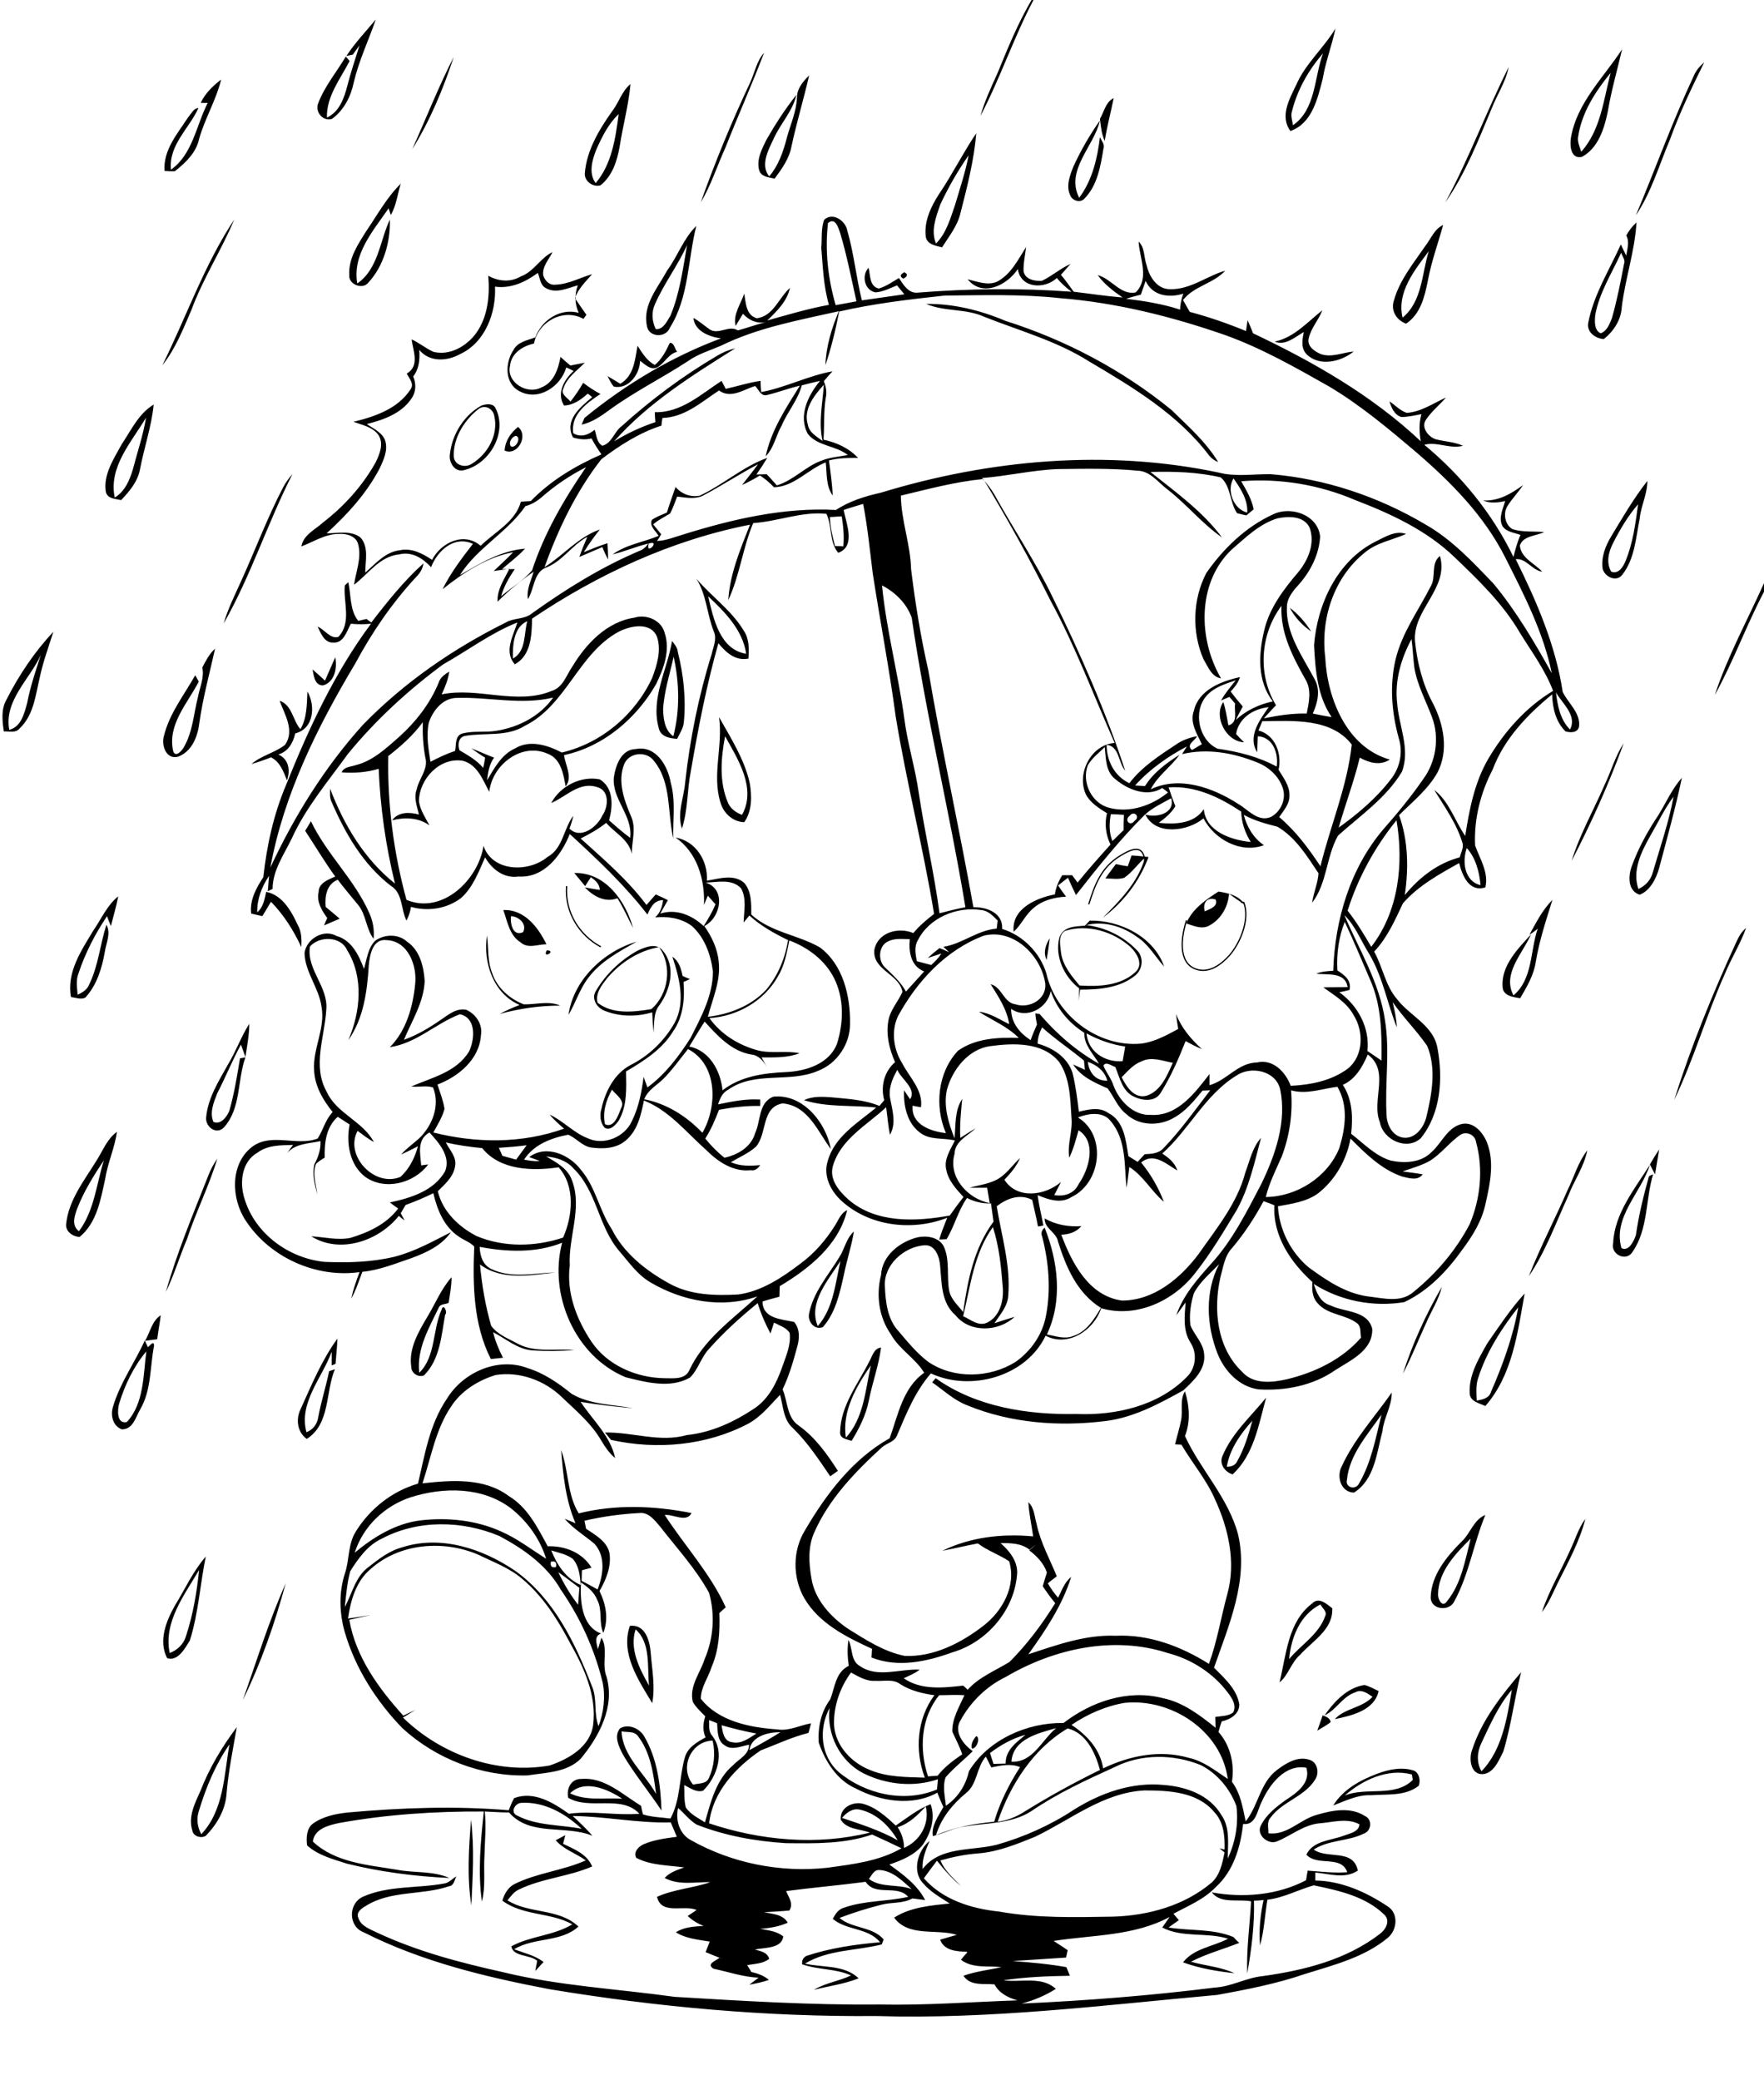 <?xml version="1.0" encoding="utf-8"?>
<!-- Generator: Adobe Illustrator 21.0.2, SVG Export Plug-In . SVG Version: 6.00 Build 0)  -->
<svg version="1.2" baseProfile="tiny" id="Layer_1" xmlns="http://www.w3.org/2000/svg" xmlns:xlink="http://www.w3.org/1999/xlink"
	 x="0px" y="0px" viewBox="0 0 552 651" overflow="scroll" xml:space="preserve">
<path d="M173.9,575.9c1-0.5,2-1.1,3-1.6c-0.2,0.9-0.5,1.8-0.7,2.7c3.5,1.7,7.5,3.2,9.1,7.1c-7.4,3.2-15.7,3.7-22.9,7.2
	c-1.6,0.7-2.6,2.2-3.6,3.4c6.8,4.3,16.1,2.4,22.2,8.2c-5.4,5-13.9,3.3-20.1,7.1c3.1,1.2,6.5,1.9,9.2,4c-0.9,0.9-1.7,1.9-2.6,2.8
	c0.2-1.1,0.4-2.1,0.6-3.2c-2.4-2-7.5-1.2-8.1-4.5c6-3.3,13.2-3.3,19.1-6.9c-6.8-3.8-15.4-2.6-21.9-7.4c0.6-2.1,1.8-4.2,3.8-5.2
	c7-3.5,15.1-4.2,22.3-7.4C180.3,580,176.4,578.8,173.9,575.9 M147.4,569.5c1.1,8.9,0.5,17.9,0.1,26.8
	C146.1,587.4,146.7,578.4,147.4,569.5 M420.8,561.9c6.8-2.8,15.7,0.7,21.3-4.9c-0.1-0.4-0.2-1.3-0.3-1.7
	C434.3,553.3,426.4,557,420.8,561.9 M430.9,555.1c3.7-1.4,8-2.3,11.8-0.9c1.5,1,1.8,2.9,1.3,4.6c-4.2,3.4-10,2.6-15,3
	c-4.2-0.2-8,1.8-11.8,3.2C420.3,560,425.6,557.1,430.9,555.1 M305.5,543.3c1.4,0.5,0.1,4.1-1.4,3.9
	C303.7,545.8,304.6,544.3,305.5,543.3 M62.3,566.5c-0.9,2.5-0.6,5.2,0.7,7.5c7.1-7.6,7.1-18.5,8.8-28.1
	C67.4,552.2,64.5,559.3,62.3,566.5 M62.7,560.5c2.8-7.2,6.8-13.9,11.4-20c-1.2,6.9-2.6,13.7-3.2,20.7c-0.3,5.1-3,9.7-6.5,13.3
	c-1.4,0.9-3.9,0.2-4.2-1.6C58.8,568.5,61,564.3,62.7,560.5 M194.5,541.8c0.3,7.8,7.2,13.1,10.8,19.6c-0.8-6.2-1.7-12.9-5.6-18
	C198.5,541.6,196.2,542.2,194.5,541.8 M194,540.9c2.6-1.6,6.2,0,7.6,2.5c4.1,7,5.1,15.2,5.4,23.2c-3.9-5.9-8.4-11.3-12-17.4
	C193.7,546.7,192,543.4,194,540.9 M413.9,536.8c1,0.4,2.3,0.8,2.5,2.1c-1.3,1.1-2.8,1.8-4.2,2.7
	C412.8,539.9,413.4,538.3,413.9,536.8 M414.5,536.8c3-4.3,7.1-8.7,12.5-9.5c1.5,0.4,2.9,1.2,4.4,1.9c-1.3,6.1-8.5,7.7-13.7,8.8
	c3-3.4,8.6-3.5,11.8-7c-1.6-1.1-3.5-2.5-5.4-1.4C420.1,530.9,418.2,535.1,414.5,536.8 M463.5,545.6c-1.3,2.8-1.5,6,0.1,8.7
	c6.5-6.7,8-16.7,9.5-25.5C468.9,533.7,466.3,539.7,463.5,545.6 M460.7,547.5c3-9.2,9.1-16.9,15.3-24.2c-2.1,8.2-3.1,16.7-5.6,24.9
	c-1.4,2.7-2.9,6.7-6.4,7C460.1,555.4,459.6,550.2,460.7,547.5 M203.1,527.5c-0.6-5.9,0.6-13.3-4.2-17.6
	C196.9,516,200.1,522.2,203.1,527.5 M197.1,508.8c4.7-0.6,6.2,4.5,6.5,8.2c0.4,5.3,1.5,10.7,0.5,16
	C199.8,525.8,194.1,517.5,197.1,508.8 M403.4,519.2c3.7-4.5,9.3-7.7,11.3-13.5c0.7-1.4-1-2.5-1.5-3.6
	C406.8,505.3,404,512.5,403.4,519.2 M410.6,501.8c2.1-2.2,4.6,0.2,6.3,1.5c0.3,6.7-6.2,10.2-10.1,14.6c-2.8,2.4-3.6,6.3-6.4,8.6
	C402.5,517.9,403,507.5,410.6,501.8 M76,532c4.3-12.2,8.1-24.6,13.4-36.5C86,508,81.7,520.4,76,532 M53.1,517.3
	c2.4-0.9,4.4-2.8,5.1-5.3c2.2-6.7,3.4-13.7,4.1-20.7C57.7,499.2,51.1,507.6,53.1,517.3 M54.7,502.5c3.2-5.2,5.7-10.8,9.7-15.4
	c-1.8,8.7-2.3,17.8-5,26.3c-1.5,2.4-3.7,6.6-7.1,5.5C49.5,513.5,52,507.3,54.7,502.5 M491.3,485.2c1.6-3.3,2.6-6.9,4.8-9.9
	c-1.8,7.1-5.4,13.6-8.7,20.2c-1.5,3.1-2.8,6.3-4.9,9C484.7,497.8,488.4,491.7,491.3,485.2 M450,498.9c-0.1,1.5,1.3,4.4,2.8,2.2
	c4.5-5.5,5.7-12.9,7.4-19.6C455.4,486.3,450.1,491.8,450,498.9 M457.4,482.4c2.8-2.6,3.7-6.8,7.4-8.3c-3.7,8.9-5.1,18.6-9.7,27
	c-1.5,3.3-7.3,2.7-7.4-1.1C447.8,493,452.7,487.1,457.4,482.4 M383.9,459c1.4,0,2.7-0.4,3.3-1.8c2.2-3.9,3.5-8.3,4.7-12.6
	C388.2,448.7,384.8,453.5,383.9,459 M382.6,455.5c3-7.1,8.9-12.3,13.6-18.1c-2.3,8.3-3.8,17.9-10.5,24
	C383.2,460.6,381.4,458,382.6,455.5 M211.3,437.3C211.8,437.8,211.8,437.8,211.3,437.3 M421.5,463c-0.7,2.6,2.8,3.4,3.8,1.2
	c3.8-6.5,5.2-14.2,7-21.5C427.9,449,422.3,455.2,421.5,463 M419.9,458.8c3.9-8.5,10.3-15.4,15.6-23c0.1,4.2-2.5,7.9-2.9,12.1
	c-1.8,6.7-2.4,15.1-8.9,19.2C419.6,467,418.1,462.1,419.9,458.8 M271.9,588c3.9,2.9,9.1,1.5,13.4,3.2c-2.9-2.6-6.1-5.9-10.3-6
	C273.4,585.2,272.8,586.9,271.9,588 M280.9,571.8c1.3,2,2,4.2,2,6.5c5-2.2,8.1-7.5,6.8-13C287.2,568,284.5,570.7,280.9,571.8
	 M263.5,568.9c5.9,2,11.9,3.9,17.4,7c-2.6-4.5-6.7-8.5-11.9-9.6C266.8,565.8,264.8,567.3,263.5,568.9 M212.2,565.8
	c-0.9,3.7,0.4,8.1,3.9,10c12.9,7.3,28.1,10.3,42.8,8.7c7.9-1.1,16.1-2,23.2-6.1c-3.1-1.5-6.1-2.9-9.2-4.3c-8.6,3-18,2.8-27,2.7
	c-9.5-0.6-19-2.3-27.9-5.8C215.7,569.6,214.2,567.5,212.2,565.8 M161.9,568.2c6.1,3.2,13.4,2.8,20.1,4.1c-5.1-4.8-11.8-8.6-19-8.1
	C161,564.4,159.6,567.3,161.9,568.2 M178.4,561.2c5,2.5,10.9,1.3,16.3,1.7C190.2,559.9,182.9,556.7,178.4,561.2 M216.9,558.5
	c1.6-0.5,4-0.1,4.9-2c1.7-3.7,2.1-7.8,1.2-11.8C216.1,544.9,212.5,553.4,216.9,558.5 M234.5,547.7c3.3-1.8,6.5-3.6,9.7-5.6
	C240.5,542,235.1,543.3,234.5,547.7 M225.8,539.9c0.3,2,0.7,5.1,3.3,5.3c2.9,0.7,5.3-1.3,7.6-2.7
	C232.9,541.8,229.3,540.9,225.8,539.9 M221.9,538.3c0.1,1.6-0.3,3.4,0.9,4.8c4.2,5.3,1.6,13-2.8,17.3c-2.2,0.6-4.1-0.9-5.9-1.8
	c0.1,2.3-0.1,4.7,0.5,7c1.4,2.2,3.9,3.3,6,4.7c1.8-6.4,3.5-13.4,8.8-17.9c1.9-2,5-3.3,5-6.4c-2.5,0.4-5.3,1.9-7.6,0.2
	c-2.4-1.4-2.2-4.5-2.4-6.9C223.6,538.9,222.7,538.6,221.9,538.3 M174.7,492c1.7,3.6,3.8,7.1,6.2,10.2c0.1-1.8,0.3-3.5,0.4-5.3
	C179.1,495.3,177,493.6,174.7,492 M172.4,488.7c-0.3,1.5,0.3,2,1.6,1.7C174.3,489,173.8,488.4,172.4,488.7 M172.5,485.2
	c1.8,4.5,4.6,8.8,9.2,10.8c-0.2-2.9-0.5-6-2.5-8.2C177.3,486.4,174.8,485.9,172.5,485.2 M116,491c-4.6,3.8-6.3,9.9-7.1,15.5
	c2.4-0.3,4.7-0.7,7.1-1.1c-2.2,0.5-4.4,1-6.7,1.5c2,11.6,9.2,21.5,16.9,30c1.3-0.6,2.5-1.2,3.8-1.8c-1.3,0.8-2.6,1.6-3.9,2.4
	c11.9,11.6,29.4,17.9,45.9,15c5.9-2,12.6-5.8,13.6-12.6c1.2-9.3-2.9-18.1-7.3-25.9c-3.9-7.4-8.5-14.6-15-20c-4-3.4-9-5.2-13.7-7.5
	C138.6,481.8,124.9,483,116,491 M119.5,481.5c-4.4,2-7.4,6.2-9.9,10.2c-1,3.7-1.3,7.5-1.7,11.2c2.3-4.2,3.3-9.5,7.4-12.5
	c3.2-2.5,6.5-5.1,10.6-6.2c12.2-3.9,25.3,0.5,35.5,7.5c12,8.7,18.6,22.5,23.8,35.9c1.8,4,0.5,8.5,2.1,12.6c1.6-4.3,2.2-9.1,1.3-13.6
	c-2.5-10.4-7-20.3-13.1-29.1c-4.3-7.6-11.7-12.8-19.2-16.8C144.7,475.8,130.8,475.5,119.5,481.5 M128.4,468.6
	c-8.1,2.7-14.8,9.1-17.4,17.3c5.9-4.9,12.7-9.1,20.5-10.1c8.5-1,17.5-0.1,25.4,3.5c5,2.2,9.4,5.6,14,8.5
	c-1.9-6.2-5.9-11.7-10.9-15.7C151,465.2,138.7,465.3,128.4,468.6 M139.8,437.8c5-8.3,15.9-13.2,25.2-9.7c5.2,1.6,9.7,4.7,13.9,8.1
	c5.8,3.4,12.8,3.3,19.2,4.5c-5.5-0.5-11-1.1-16.4-2c3.8,5.8,9.3,10.6,10.8,17.6c-1.8-1.5-3.1-3.4-4.3-5.4
	c-3.1-5.4-7.9-9.4-12.3-13.6c-5.4-5.3-13.3-8.2-20.8-7c-5.5,1.7-10.7,4.9-13.9,9.8c-4.9,7.2-6.3,16-9,24.1c9-1,19.2-1.8,26.9,3.9
	c6,3.6,9.1,9.9,12.3,15.8c5.4-0.2,10.9,2,13.7,6.7c-0.8,0.2-2.3,0.6-3,0.8c0,1.1-0.1,2.2-0.1,3.3c1.7,0.9,3.4,1.8,5,2.7
	c1.8-4.5,2.6-10.4-1-14.3c-3.1-2.6-6.6-4.7-9.3-7.8c0.8,0.3,2.5,1,3.4,1.4c-3.1-7.2-3.9-15.1-4.5-22.9c2.4,6.5,1.8,13.8,5.5,19.8
	c11.6-2.9,23.7-2.4,35.3-0.1c-1.6,3.1-5.7,0.3-8.4,0.6c6.3,9.7,14.3,18.3,19.1,28.9c-0.7,0.6-1.4,1.2-2,1.8
	c0.2,5.7-0.1,11.5-2.4,16.8c-1,3.3-3.4,6.4-3.4,10c5.6,7.1,15.3,9,23.9,9.6c3.7,0.6,7.1-1.3,10.6-1.9c-0.2,0.8-0.6,2.3-0.8,3
	c-5.2,1.3-10,3.6-15,5.5c-7.8,5.3-15,13-16.1,22.8c16.1,5.4,33.8,7,50.3,2.9c-3.1-1.2-7.1-0.9-9.1-4c-0.4-3.6,3.4-5.7,6.6-5.1
	c4.2,1,7.5,4,10.6,6.9c3.5-2.4,6.9-5.1,10.9-6.7c1.6,4.3,0.1,9.1-2.5,12.8c-2.6,3.2-6.6,4.8-10.4,6.1c4.3,3.1,8.7,6.3,11.2,11.1
	c-1.4-0.2-2.7-0.3-4-0.5c-3,1.7-6.5,1.1-9.8,2c-4.4,1.1-8.8,2.5-13,4.1c4,3.4,10.2,2.6,13.8,6.7c-0.1,0.4-0.4,1.2-0.6,1.6
	c-7.9,2-16.8,1.6-24,6c5.6,1.3,12.3,0.3,16.8,4.6c-4.5,1.8-9.3,2.4-14,3.6c3.6-2.2,7.9-2.7,11.6-4.5c-4.8-2.2-10.3-1.7-15.3-3.5
	c-0.1-1.2,0.3-2,1.3-2.6c7.5-2.5,15.3-3.6,23.1-4.3c-3.8-4.6-10.4-3.6-14.8-7.3c0.8-1.5,1.7-3,3.5-3.5c6.5-2.3,13.5-1.9,20.1-3.4
	c-3.5-4-10.3,0-13.3-4.7c-8.3,1.1-16.6,1.8-24.9,2.9c0.8,2,2.4,3.9,1,6.1c-2.6,0.2-5.3,0.4-7.9,0.5c2.6,0.6,5.9,0.6,7.4,3.3
	c-2.7,1.2-5.6,1.7-8.6,1.9c2.4,0.5,5.2,0.7,7.2,2.4c-0.5,3.9-5.9,3.4-8.9,4.1c1.8,0.5,3.9,0.8,4.5,2.9c-2,1.6-4.6,1.5-6.9,2
	c0.3,0.5,1,1.5,1.3,2.1c2,0.5,3.9,1.1,5.5,2.5c-2,0.7-4,1.1-6.1,1.5c0.9-0.7,1.9-1.5,2.9-2.2c-4.8-0.2-9.4-1.8-14.1-2.8
	c-2.4-1.5,0.6-2.4,1.8-3.4l0.9,0.3c-1.8-0.7-3.5-1.4-5.2-2.1c0.4-1.1,0.9-2.2,1.3-3.3c-3.6-0.6-7.4-0.9-10.6-2.9
	c2.6-1.7,5.7-1.8,8.7-2c-1.9-0.7-3.6-1.8-5-3.1c0.7-0.5,2.1-1.4,2.8-1.9c-4.2-1.7-11,1.7-12.4-4.1c5.3-2.4,11.2-2.7,16.7-4.6
	c-4.8-0.1-9.8,1.1-14.3-1.3c1.6-1.8,3.9-2.5,6.1-3.3c-5-0.7-10.4-0.6-15-3c-1-1.9,0.8-3.6,2.4-4.3c3.3-1.4,6.8-1.8,10.3-2.3
	c-0.6-1.5-1.3-3-1.9-4.5c-10.3,0.3-20.5-1.9-30.7-2c2.2,2,4.3,4,6.2,6.2c-8.4-3.5-19.5,0.3-26.1-7.3c-2.6,0-5.1-0.2-7.6-0.3
	c0.5,4.6,0,9.3-0.1,13.9c-0.3,4.8,0.4,9.6-0.8,14.3c-1.3-9.3-0.4-18.8,0.6-28.2c-15.1-0.1-30.4,0.9-45.3,3.6
	c-3.3,0.7-7.7,1.8-8.2,5.8c7,6.6,17.2,7.3,26.2,8.8c5.5,1.1,11.4,0.3,16.5,2.6c-10.8-0.5-21.6-1.9-32.1-4.5c-4.3-1.4-9-2.6-12.4-5.7
	c-0.3-2.3-0.2-5.3,1.8-6.8c3.2-2.3,7.2-3.1,11-3.5c16.7-1.5,33.6-2.1,50.3-0.7c0.5-1.3,1-2.6,1.7-3.8c6.2-2.3,12.2,1.4,17.1,4.9
	c7.4-1,14.8,0.6,22.1,0c-5.7-6.1-15.5-1-22.3-5c-0.6-2.9,0.9-6,4.2-5.9c7.2-0.6,12.8,4.9,18.6,8.4c0.1,0.7,0.4,2,0.6,2.7
	c2.8,0.9,5.7,0.9,8.6,1.3c3.2-5.9,2.7-12.8,4.5-19.1c0.9-3.2,3.8-4.8,6.5-6.3c-1-2.2-0.8-4.4-0.1-6.6c-1.4-1.4-2.9-2.8-3.9-4.5
	c-1.2-4.9,2.3-9,3.7-13.4c2.8-6.5,3.3-13.9,1.4-20.7c-4.1-7.5-10-13.9-15.2-20.6c-1.7-2-3.7-4.8-6.7-4.4c-5.8,0.3-11.5,1.1-17.1,2.4
	c0.1,0.6,0.4,1.9,0.5,2.5c2.9,2,6.4,3.8,7.3,7.5c0.7,4.2-1,8.4-3.1,12c2,4.1,2.9,8.7,1.2,13.1c-1.5-3.3-0.2-7.1-1.9-10.3
	c-0.9-2.4-3-4.1-5.1-5.5c-0.3,5.6,0.1,13.7,6.3,16c-2.3,0.8-1.4,3.1-1,4.9c0.3-0.9,0.8-2.7,1.1-3.6c2.2,3.3,0,8.3,1.6,12.2
	c2.7,9.4-2.3,18.7-8.1,25.7c-4.3,4.3-10.9,4.3-16.6,5.2c-14.3,0.4-28.6-5.1-39.2-14.8c-8.2-8.5-14.7-18.7-18-30
	c-1.7-5.9-1.9-12.4,0-18.3c1.5-4.3,0.9-9.3,3.5-13.3c4.4-7.1,11.4-12.6,19.4-14.9C132.9,455.4,134.4,445.7,139.8,437.8 M264.7,449.9
	c5.6-6.1,6.1-14.9,7.8-22.6C268,433.8,263.4,441.7,264.7,449.9 M272,426.1c1-1.7,1.4-4.1,3.7-4.4c-0.7,5.6-2.7,10.9-3.8,16.5
	c-0.9,4.6-3,8.8-5.4,12.7c-1.5-0.5-3.9-0.7-3.6-2.9C263.1,439.8,268.5,433.1,272,426.1 M37.3,439.2c-0.6,2-0.8,6.6,2.4,5.8
	c5.4-5.8,5.1-14.7,6.1-22.1C41.9,427.5,39.1,433.3,37.3,439.2 M45.3,419.5c0.3,0.7,0.7,1.4,1,2.1c0.7-0.6,1.9-2.3,1.9-0.4
	c-1.3,6.6-0.8,13.8-4.3,19.8c-1.4,2.4-2.3,6.4-5.8,6.3c-2.9-1.1-3.6-4.6-2.7-7.2C37.6,432.7,42.2,426.4,45.3,419.5 M94.1,440.9
	c3.4-7.5,6.6-15.3,11.5-22c-0.1,2.6-0.4,5.2-0.6,7.9c-0.3,0.1-0.9,0.4-1.2,0.5c0-1.1,0-3.2,0-4.3c-3,8.2-10.4,16-7.9,25.2
	c2.1-0.8,3.4-2.6,3.7-4.8c0.9-4.8,2.4-9.5,3.4-14.3c0.6-0.2,1.2-0.4,1.8-0.6c-3,7.1-1.4,17.1-8.8,21.8
	C93,448.2,92.5,444.1,94.1,440.9 M45.4,419.6c1.6-2.7,2.1-6.2,4.9-8c-0.3,2.5-0.8,5-1.1,7.5C47.9,419.3,46.7,419.4,45.4,419.6
	 M462.5,431.4c-0.7,2.2-0.5,4.6-0.4,6.9c1.8-0.3,3.9-0.7,4.5-2.8c3.7-8.5,6.9-17.3,8.5-26.4C469.8,415.8,465.1,423.2,462.5,431.4
	 M465.4,420.4c3.7-5.3,7.3-10.8,11.7-15.6c-2.2,12.2-3.8,25.5-12.3,35.2c-1.9-0.9-4.8-1.4-4.9-4
	C459.6,430.3,462.7,425.2,465.4,420.4 M439,429.9c3-9.4,7.2-18.6,12.2-27.2c-1,4.1-3.4,7.7-5,11.5
	C443.8,419.4,441.7,424.8,439,429.9 M133.9,411.8c2.4-4,4.2-8.5,7.4-12.1c0,2.7-0.5,5.3-0.9,8c-0.9,0.5-2.4,0.3-3,1.3
	c-3.1,6.5-7.1,13.1-6.2,20.6c5.2-5.1,4.1-13.4,7-19.8c0.5-2.1,2,0.9,1.1,1.6c-1.2,6.6-1.6,14-6.6,19c-1.8,0.8-4-0.7-4-2.6
	C127.8,422,131,416.7,133.9,411.8 M255.9,415c4.9-5.6,5.5-13.4,7.1-20.4C259.3,400.5,252.8,407.6,255.9,415 M262.6,393.5
	c1.7-2.6,2.2-6,4.6-8.1c-0.7,4.5-2.2,8.9-3.1,13.4c-1.3,5.8-2.6,12-6.6,16.5c-2.7,1.1-4.9-1.9-4.3-4.3
	C254.5,404.4,259.1,399.2,262.6,393.5 M504.8,389c0.4-9.2,6.7-16.9,11.5-24.5c-2.7,8.7-11.7,16.4-8.9,26.1c2.4,1.1,3.8-2.2,4.5-4
	c0.9-6.3,2.4-12.4,4.1-18.5c0.3-0.2,1-0.5,1.3-0.6c-2.4,7.9-1.5,17.1-6.4,24.2C509,395,503.9,392.6,504.8,389 M65.1,368.1
	c0.7-1.9,1.7-3.8,2.9-5.5c-2.6,8.6-6.7,16.7-9.5,25.2c-2.3,5.4-4,11.2-6.6,16.5C55.4,391.9,60.4,380,65.1,368.1 M516.3,364.4
	c0.9-1.6,1.9-3.2,2.9-4.7c-0.4,2.6-0.9,5.2-1.3,7.8C517.3,366.4,516.8,365.4,516.3,364.4 M490.5,372.5c2.1-4.2,3.3-8.8,6.2-12.5
	c-1,5.1-4.1,9.4-5.9,14.1c-3.9,8.5-7.1,17.5-12.4,25.3C482,390.2,486.6,381.5,490.5,372.5 M24.2,378.1c-0.9,2.4-1.9,5.4,0.5,7.2
	c4.8-6.4,5.5-14.8,7.8-22.2C29.4,367.8,26.3,372.7,24.2,378.1 M30.2,363.2c2-3.1,3.3-6.8,6.4-9c-0.7,5-2.9,9.7-3.7,14.8
	c-1.4,6.4-2.6,13.7-8,18.1c-2.1-0.1-4.5-1.7-4.2-4.1C21.5,375.5,26.4,369.4,30.2,363.2 M71.3,333.2c2.5-4.1,4.1-8.7,6.7-12.8
	c0,3.5-0.7,7-1.2,10.4c-0.5-1.3-0.9-2.6-1.4-3.9c-2.7,4.9-4.8,10.2-7.4,15.2c-1.1,2.8-2.5,6.1-1.2,9c2.3,1,4.3-1.7,5-3.6
	c1.5-5.3,2.4-10.8,3.3-16.3c0.6-0.1,1.1-0.2,1.7-0.3c-2.6,7.2-1.3,16-6.8,22c-2.4,2.3-5.7-0.3-5.5-3.1
	C65,343.7,68.4,338.4,71.3,333.2 M189.3,351.8c2.8,1.4,4.2-2.8,5-4.9c1.5-2.5-1.5-4.2-2.8-5.9C189.7,344.2,188.5,348,189.3,351.8
	 M210.4,299.4c2.1,1.4,2.7,3.7,3.2,6c0.6,0.3,1.7,0.8,2.3,1c-0.5,0.2-1.5,0.7-2,0.9c0.4,5.3-0.1,11-3.3,15.5
	c-3.4,5.6-9.1,9.2-14.7,12.5c0.1,5.2,0.4,10.8-2.3,15.4c-0.9,1.3-2.7,3.3-4.4,2.2c-1.4-1.6-1.6-3.9-1-5.9c1.2-5.4,4-11,9.1-13.7
	c5.8-2.9,10.6-7.6,13.8-13.2C214.6,313.6,212.6,306,210.4,299.4 M171.1,297.4C174.4,297.5,169.5,300.3,171.1,297.4 M190,306.1
	c-1.7,2.2-3.8,4.8-3,7.7c4.7,3.7,11.3,2.9,16.8,2c5.4-4.6,6.7-13.6,2.4-19.4C199.8,297.5,194.1,301.3,190,306.1 M199.5,297.5
	c2.4-1.1,5.9-2.6,7.9,0c4.2,5,2.4,12.2-1,17c-2,2.4-1.6,5.7-1.9,8.6c-0.2-2.1-0.3-4.2-0.4-6.3c-5,1.5-10.6,1.4-15.4-0.7
	c-2.1-1.1-3.5-3.5-2.4-5.7C189.4,305,194.1,300.5,199.5,297.5 M177.9,317.6c1.5-10.9,11-19.9,21.3-22.9c-5.5,3.1-11.3,6.2-15.1,11.3
	C181.4,309.5,180.1,313.9,177.9,317.6 M327.5,300.4c-1.1-2.4-0.3-4.7,1-6.8C328.2,295.9,327.9,298.2,327.5,300.4 M162.6,314.5
	c-8.3-3.6-11.5-13.4-10.2-21.8c0.5,3.9,0.1,8.1,1.6,11.8c1.5,4.6,5.5,8.1,9.9,9.8c3.8,0.1,7.8-1.2,11.4,0.4
	c-6.4,0-12.7,0.9-18.9,2.6C158.4,316.2,160.5,315.3,162.6,314.5 M194.2,292.2C194.8,292.8,194.8,292.8,194.2,292.2 M543.2,295.1
	c0.8-1.8,1.7-3.5,3.2-4.7c-1.8,5-4.7,9.6-6.7,14.5c-5.8,12.9-9.6,26.5-15.8,39.3C529.2,327.4,535.9,311,543.2,295.1 M333.3,291.3
	c-2.3,1.4-1.5,4.4-1.3,6.7c0.5,4.1,3.3,7.4,5.8,10.4c6,0.4,12.8,0.1,17.4-4.1c2.8-2.4,0.6-6-1.5-8
	C348.3,291.5,340.4,289.1,333.3,291.3 M339.5,289.7c0.4-0.4,1.1-1.2,1.5-1.6c9.5-0.2,20.1,5.1,23.3,14.4c-2.8-3.1-4.9-7-8.5-9.3
	c-4.5-3.3-10.4-5.1-15.9-3.7c6,0.7,11.7,3.5,15.9,7.9c2.2,2.2,1.8,6-0.6,7.9c-4.8,3.9-11.3,4.4-17.2,4.4c-0.1,0.9-0.4,2.6-0.5,3.5
	c0.1-1.3,0.2-2.6,0.2-3.9c-4.7-3.6-7.7-10-6.2-15.9C332.7,289.9,336.5,289.9,339.5,289.7 M159.9,286.7c-0.3,2.3,0.6,6.5,3.8,5
	C165,289.1,162.3,286.8,159.9,286.7 M157.5,284.8c6.6-0.3,10.9,5.4,13.5,10.7c-2.7,0-5.8,1.5-8.1-0.6
	C159.4,292.7,158.8,288.4,157.5,284.8 M478.6,292.5c2.1-3.8,4.1-7.8,7.2-10.9c-2,6.4-4.1,12.7-5.2,19.3c-0.6,4.2-2.8,7.9-4.9,11.5
	c-2.2-0.4-5.4-0.7-5.5-3.6c-0.5-6.6,4.8-11.9,8.9-16.4c-2.6,6-9.1,12.3-5.5,19.1c6.1-5.1,5.2-14,7.6-20.9
	C480.7,291.1,479.3,292.1,478.6,292.5 M29.2,291.2c2.5-3.6,4.3-7.9,7.8-10.7c-0.6,3.1-1.5,6.2-2.3,9.3c-0.4-1-0.9-2.1-1.2-3.1
	c-3.7,5.5-6.8,11.5-8.9,17.8c-0.9,2.2-0.5,4.5-0.3,6.8c1.5-0.7,3-1.6,3.6-3.2c2.9-5.9,3.4-12.5,5.4-18.7c1.5,2.7-0.1,5.7-0.5,8.5
	c-0.9,5.1-2.5,10.4-6.1,14.3c-1.4,0.7-3,0-4.5-0.2C20.8,304.2,25.5,297.4,29.2,291.2 M377,285.2c1.5-0.7,4.3-1.5,3.4-3.7
	C377.6,280.6,376.3,282.7,377,285.2 M371.2,289c1.9-4.6,6.1-7.4,10.1-10c3.1,0.5,6.4,1.2,8.2,4.1c-1.7-1.1-3.3-2.2-4.9-3.4
	c-0.3,4.3-2.8,8.4-6.7,10.2C375.6,290.8,373.3,289.6,371.2,289 M179.7,273.2c9.7-0.3,16.1,8.8,18.4,17.2c-1.6-3.1-3-6.3-4.9-9.3
	c-3.9,1.5-7.6-0.7-10.2-3.4c1.6,0.3,3.2,0.6,4.7,0.8c-0.1-1.9-1.4-3-2.8-4c-0.6,0.9-1.2,1.9-1.8,2.8
	C182,276,180.9,274.6,179.7,273.2 M352.9,271.1c0.4-1.1,0.8-2.2,1.2-3.4c1.8,0.1,3.5,0.3,5.3,0.5c-2.8,7.6-7.9,14.2-14.3,19
	c5.4-5.4,11.1-11.2,13.2-18.8c-2.3,2-4,4.6-6.5,6.3c-1.9,0.6-4,0.2-5.9,0.2c1-1.5,2.2-3,3.3-4.5
	C350.4,270.7,351.6,270.9,352.9,271.1 M359.3,266.3C359.8,266.8,359.8,266.8,359.3,266.3 M95.5,260c0.6-1,1.2-2,1.8-3
	c4.9,10.3,13.6,18.2,18.2,28.6c1.2,2.6,1.7,5.4,1.4,8.2c-2.4-3.2-2.3-7.6-4.9-10.7c-2.1-2.6-4.3-5.1-6.3-7.8
	c-3.5,1.4-4.1,5.2-3.8,8.5c1.5,1.2,3,2.5,4.4,3.7c-1.6,0.7-3.3,1.4-4.9,2.1c0.3-0.8,0.7-1.6,1-2.3c-1.7-2.4-3.4-5.1-2.7-8.1
	c0-2.9,3-3.9,5.2-4.9C101.5,269.6,98.6,264.7,95.5,260 M516.4,261.6c-2.8,5-5.7,10.8-3.7,16.6c2.2-1,3.9-2.8,4.5-5.2
	c2.3-7.9,5-15.6,6.5-23.7C520.8,253.2,518.8,257.5,516.4,261.6 M519,255c2.4-3.9,4.2-8.1,7.3-11.6c-2,9.5-4.6,18.8-7.1,28.2
	c-0.9,3.3-2.8,7.1-6.1,8.4c-3.7-1.2-3.6-5.6-2.6-8.6C512.6,265.5,515.6,260.1,519,255 M502.3,245.2c2-4.2,3.2-8.7,5.8-12.6
	c-4.6,12.6-10.1,24.9-16.3,36.8C494.4,261,498.8,253.3,502.3,245.2 M226.9,230.4c-1.3,6.8-1.9,14.3,0.9,20.8
	c0.8,1.9,2.5,3.1,4.4,3.8C236.8,246.7,230.9,237.6,226.9,230.4 M225,224.4c3.7,6.6,7.9,13.1,9.6,20.6c0.7,4.1,0.8,8.7-1.7,12.3
	c-3.5-0.1-6.4-2.7-7.4-6C222.7,242.6,226.3,233.4,225,224.4 M96.2,216.4c2.6,4.5,2,11.7-3.8,13.1c-0.7,3-2.2,5.7-5.3,6.6
	c3.3,1.5,3.8,5,2.7,8.1c-1.1-2.8-2.2-5.8-5-7.2c-2,0.8-4,1.5-6.1,2.1c3.1-2.7,7.3-3.5,10.5-6c3.1-4.5-0.1-9.4-1.7-13.8
	c3.9,1.3,4.1,6.1,6.5,8.9C96.1,224.7,96,220.4,96.2,216.4 M104.9,205.7c0.7,3.3-0.2,7.9-3.9,8.8c-2.6-0.1-2.8-3.1-3.2-5
	c1.3,1.1,2.6,2.3,3.9,3.5C102.8,210.6,103.8,208.1,104.9,205.7 M63.3,208.9c1.1-2.1,2.2-4.3,4-5.9c-1.7,7.7-3.8,15.3-4.9,23.1
	c-0.5,4.3-2.3,9.1-6.7,10.7c-3.7,1-5.3-3.6-4.4-6.5c1.7-7,6.3-12.8,9.8-19c0.4,0.7,0.7,1.3,1.1,2c-3.5,6.8-9.9,13.5-8,21.8
	c0.8,2.2,2.9-0.4,3.4-1.4c2.7-4.7,3-10.3,4.3-15.4C62.5,215.1,64,212,63.3,208.9 M210.8,205.5c-1.2,5.5-3,10.9-3.3,16.5
	c0.1,3,0.5,6.6,3.2,8.4C212.8,222.3,212.6,213.7,210.8,205.5 M210.3,200.6c0.8,1,1.7,2.1,1.8,3.4c1.8,7.2,2.6,14.6,1.9,21.9
	c-0.1,1.9-1.3,3.6-2.1,5.3c-2.4-0.1-5.3-0.7-5.8-3.5C203.6,218.5,208.8,209.6,210.3,200.6 M2.9,228.4c3.8-1,4.7-5.2,5.6-8.4
	c1-5.2,2.7-10.2,4.3-15.1C9.4,212.5,1.2,219.2,2.9,228.4 M2,219c3.9-7.7,8.8-15,14.7-21.3c-1.5,4.8-3.3,9.6-4.3,14.5
	c-1.3,5.5-1.9,11.7-6.3,15.8c-1.2,1.5-3.3,0.8-4.9,0.9C0.7,225.5,0.3,222,2,219 M170.9,361.9c3.3,1.9,7,3.9,8.2,7.8
	c3.1,8.6-1.3,17.5-0.8,26.3c-1.1,8.5,2.1,16.9,6.8,23.9c5,7.4,14.1,11.3,22.9,11.4c2.7,0,6.4,0.5,7.7-2.5c4.6-9.8,13.6-16,21.3-23.1
	c-11.1,3.9-23.4,1.5-33.3-4.3c-4.2-2.4-6.9-6.4-10-10c-6.5-7.6-6.9-18.7-14.3-25.8C177.2,363.1,174,362.2,170.9,361.9 M156.1,359.2
	c0.4,0.8,0.7,1.6,1.1,2.5c1.4,0.4,2.9,0.8,4.3,1.2c1.1-1.5,2.2-3,3.3-4.5C161.9,358.8,159,359,156.1,359.2 M139.5,357.5
	c1.2,2.4,3.5,4.6,2.9,7.5c-0.5,3.3-3.2,5.6-5.4,7.8c1.5,6.3,6.5,11.1,12.1,14c8.5,3.6,18.4,3.4,27.1,0.5c3-6.7,3.9-16.1-1.4-22
	c-8.1,1.2-18.3,1-23.9-6C147,358.9,143.2,358.4,139.5,357.5 M207.6,337.6c-2.1,2.1-4.9,3.5-6,6.4c7.1,1.4,13.2,5.3,18.2,10.5
	c4.7-8.1,4.9-21.3-4.5-26.2C212.7,331.5,210.4,334.8,207.6,337.6 M247,294.3c-0.8,3.9-1.5,7.9-3.6,11.3c-4.3,7.7-12.8,12.5-21.4,13
	c3.6,5.1,9.2,8.5,15.1,10.1c4.3,1.1,8.8,0,13.1,0.9c-3.8,1.5-7.9,1.3-11.9,1.3c0.6,1,1.1,2,1.7,3.1c-1.1-2-2.6-3.8-5-4
	c-6.2-1.1-10.5-5.9-14.5-10.3c-1.7,2.6-3.2,5.2-4.8,7.8c6.4,1.3,9.8,7.7,10.4,13.7c5.7-4.4,12.9-5.4,19.9-5.7
	c6.2-0.3,13.4-2.5,15.9-8.8c2.1-6.7,2.3-14.2-0.9-20.6C258.1,300.4,252.8,296.5,247,294.3 M97,296.2c-1.2,7.1,5.8,12.6,5.1,19.8
	c-0.5,8.5-4.4,17.6,0.1,25.6c3.1,6.9,11.3,9.2,14.8,15.8c-1.8-1-3.5-2.3-5.1-3.5c-4.2,7.7,5.3,17.8,13.4,14.4c2.8-2.5,4.5-6,5.5-9.6
	c-1.7,0.9-3.5,1.8-5.3,2.6c1.7-1.9,3.7-3.3,5.6-5c4.2-4,6.7-10.4,4.4-16c-2.2-0.7-4.6,0-6.8-0.3c6.5-2.8,14.2-4.5,18.1-11
	c1.8-3.8,2.3-10.5-2.9-11.6c-7.6,2.9-13.6,9.1-21.9,10.3c5.1-5.1,7.2-12.6,7.9-19.6c0.7-5.9-2.2-13.7-9-13.9
	c-4.3-0.5-5.2,4.7-5.5,7.9c-0.5,8.1-1.6,16.6-6.4,23.4c3.8-8.8,4.9-19.7-0.4-28.2C106.7,293,100,292.8,97,296.2 M220.8,276.2
	c6.5,2,4.8,11-0.4,13.6c2.3,3.3,4.1,7,4.5,11.1c0.7,6-1.9,11.6-3.4,17.3c6.8-0.8,13.5-3.4,18.2-8.4c3.7-4.4,6-9.9,6.9-15.6
	c-4.3-2.1-8.5-4.4-12.1-7.7c-0.6,0.7-1.2,1.5-1.8,2.2c0.1-3.6,1-7.5-0.8-10.7C229,274.9,224.5,276.1,220.8,276.2 M134.2,226.1
	c-0.9,4.1-0.1,8.3,0.5,12.3c2.5-1.3,5-2.5,7.7-3.4c0.4-1.8-0.1-4.6,2.1-5.4c3.5-1,7.2-0.3,10.8-0.9c7-1.1,13.7-4.6,17.8-10.4
	c-10,2.4-20-0.2-30.1,0.1C138.6,218.4,135.5,222.3,134.2,226.1 M193.6,197.7c-12.6,6.8-16.4,23-29.3,29.4
	c-5.7,3.6-12.6,2.1-18.8,3.2c-2.1,0.4-2.3,2.9-1.7,4.5c2.7,1.6,5.4,3.1,7.4,5.5c0.2-0.8,0.5-2.4,0.6-3.2c-1.5-0.9-2.9-1.9-4.3-2.9
	c2.4,0.9,4.7,2,7.1,2.9c-1.5,2.1-1.9,4.6-2.2,7.1c2.3-3.8,4.5-8.1,8.8-10c4.6-2.8,10.2-1,14.6,1.3c12.4-2.9,23-11.9,28.3-23.4
	c1.5-4,2.9-8.6,1.5-12.8C203.6,194.5,197.3,195.8,193.6,197.7 M198.5,193.3c3.8-1.2,8.5,0.8,9.5,4.8c1.8,5.4-0.3,11.1-2.7,16
	c-6.1,10.7-16.5,19.6-28.8,22.2c0.4,3.2,2.8,6.9,0.5,9.8c-0.7-3.9-1.5-8.8-5.8-10.3c-8.2-3.5-17.2,3.7-18.1,12
	c-2-3.7-3.7-8.5-8.2-9.7c-7.2-1.3-13.8,5.7-13.8,12.7c0.4,2.7,2,5.1,3.3,7.5c-3.5-2.5-7.7-2.6-11.7-1.6c2-2.7,5.4-2.6,8.4-1.8
	c-0.6-2.5-1.7-5.3-0.7-7.9c0.7-3.4,3.7-6.3,2.7-9.9c-0.7-3.7-0.9-7.4-0.8-11.1c-3,4.1-6.8,7.5-10.8,10.6c-0.3,15.1,1.7,30.4,5.7,45
	c11.2,4.7,22.5-6.3,24.1-16.9c2.8,8.2,14.1,8.4,20,3.5c4.9-2.7,5-8.8,8.1-12.9c-0.3,1.4-0.7,2.7-1.2,4c3.5,3.5,8.7-0.5,10.3-4.1
	c1.9-2.7,2.3-7.9-1.7-8.9c-5.5-1.8-9.6,3-14.3,5c2.8-5.3,9.3-8.6,15.2-7.4c4.4,2.7,4.1,8.4,2.9,12.8c2.1,1.9,4.3,3.8,6.6,5.5
	c0.9-7-5.8-12.1-5.1-19c0.6-3.8,2.3-8.7,6.9-8.8c6.3-1.2,10,5.3,10.9,10.6c1.6,5.7,0.6,11.6,0.8,17.4c-1.9-8-0.5-17.4-6-24.2
	c-2.3-3.3-7.9-2.8-9.4,1c-2.1,5.4,0,11.1,2.1,16.1c1.8,3.8,0.3,7.9,0.3,11.9c-0.9-4.5-5.3-6.5-8-9.7c-2.5,2-5.2,3.5-8,4.9
	c7.2,6.5,14.7,12.9,20.6,20.8c1-1.1,1.9-2.2,2.9-3.3c1.3,0.6,2.5,1.1,3.8,1.8c-0.8,1.4-1.6,2.8-2.4,4.2c5.1-1.6,9.9,0.5,13.6,3.9
	c1.4-2.2,2.7-4.4,3.7-6.8c-0.6-0.7-1.8-2-2.4-2.7c-0.4,0.9-0.8,1.9-1.2,2.9c0.3-8-2.1-16.4-8.9-21.1c6.3,1.1,10.2,7.3,9.8,13.5
	c3.8-0.6,8.4-2.2,11.7,0.7c2.3,2.7,2.2,6.5,2.2,9.9c6.1,5.6,14.6,6.3,21.5,10.3c7.2,5.4,9.5,15.1,9.4,23.7c0.1,6.4-4,12.6-10,14.9
	c-8.9,3.9-19.8,0-28.1,5.9c-1.8,0.9-2.6,2.7-3.2,4.6c4.4-0.9,8.7-1.8,13.2-1.5c0,0.5,0,1.5,0,2c-4.3-0.1-8.6,0.4-12.9,1.2
	c-1.2,3.1-2.5,6.2-4.3,9c1.8,2.2,3.7,4.2,6,6c4.2-0.9,8.4-3.4,9.6-7.7c1.8-3.8,1-9.6,5.7-11.4c9.2-1,16.5,8.1,18,16.4
	c-4.1-5.5-7.1-13.6-15.1-14.3c-6.7,1.2-4.8,9.4-8.3,13.5c-2.3,2.1-5.2,3.3-7.9,4.9c2.9,1.3,6.1,1.2,9.2,0.9c-0.7,1-1.6,1.9-3,1.6
	c-5.4,0.6-10.2-2.6-13.9-6.3c-6.2-5.5-11.6-12.4-19.5-15.5c-0.9,4.5-2,9.5-5.8,12.6c-3,2.5-7.1,2.6-10.8,2.1c-2.8-0.5-4.6-3-7.1-4
	c-5.3,1-10.8,3.1-13.8,7.8c1.6,0.3,3.3,0.6,4.9,0.4c-0.8-0.3-2.5-0.9-3.3-1.2c5.3-4,12.6-0.8,16.2,4c4.6,5.4,5.7,12.6,9.6,18.5
	c3.8,7.6,10.8,13.1,18.1,17.1c6.5,3.6,14.2,3.8,21.5,3.4c7.3-1,13.6-5.2,19.4-9.6c4.4-3.2,8-7.4,10.9-12c1.1-1.7,1.8-3.9,3.8-4.8
	c-2.6,10.9-11.9,18.3-21.1,23.8c0,1.1-0.1,2.2-0.1,3.3c-1.8,0.5-3.5,0.9-5.3,1.5c0.1,5.4,5.9,5.5,9.9,6.4c1.9,2.2,1.7,5.4,0.9,8
	c-1.2,4.5-2.5,8.9-4.5,13.1c1.6,3.7,1.3,8.8,5,11.3c5.2,3.7,8.9,8.9,12.3,14.2c-0.6,0.4-1.8,1.3-2.4,1.7
	c-3.6-5.3-7.1-10.6-11.7-15.1c-3-2.6-3-6.9-4-10.4c-3.1,3.2-5.9,6.8-9.9,9c-13.1,6.9-28.6,8.3-43,5.1c-0.5-0.6-1.4-1.7-1.9-2.3
	c8.6-0.2,17.1,3.2,25.6,0.8c7.8-0.8,15-4.2,21.4-8.5c4.3-3,6.7-7.8,8.4-12.6c1.2-3.5,2.9-7.1,2.4-10.9c-1.1-1.7-3.2-2.3-4.9-3.2
	c-0.3,0.9-0.8,2.6-1.1,3.4c-1.6-3-3-6.2-4-9.5c-5.4,4.4-10.6,9.1-15.2,14.3c-2.5,2.6-3.4,6.5-6,9c-6.1,3.5-13.7,1.5-20.1-0.1
	c-15.8-6.5-24.2-25.8-19.9-42.1c-8.2,3.3-17.3,2.9-25.8,1.3c0.1,2.7,0.9,5.6,3.6,6.9c6.3,3.1,13.5,1.3,20.1,1.1
	c-7.8,0.9-16.8,2.6-23.6-2.5c0.6,6.5,1.7,13,3.5,19.2c2,2.8,5.6,4.1,8.5,5.7c5.4,2.8,11.7,1.3,17.5,1.9c-4.3,0.3-8.6,0.4-13,0.1
	c-4.7-0.3-8.3-3.6-12.4-5.7c0.7,2.8,1.8,5.5,3.1,8c-1.3,0.1-2.5,0.3-3.8,0.4c-5.5-10.8-5.7-23.3-5.2-35.2c-1.3-1.4-3.3-2-4.8-3.1
	c-4.6-3-6.8-8.4-8-13.6c-2.8,1.4-5.7,2.6-8.7,3.7c-0.5,0.9-1,1.7-1.5,2.6c0.3,0.5,0.9,1.6,1.2,2.2c-0.5-0.3-1.4-1-1.8-1.4
	c-6.3,7.9-18.4,12-27.4,6.4c4,0.2,8.1,1.3,12.2,0.5c5.7-1.7,11.3-4.3,15-9.2c-0.9-0.6-1.8-1.3-2.6-1.9c6.5-1.4,13.8-3.6,17.3-9.8
	c1.8-4.7-2-8.9-4.9-12.1c-4,2.2-2.9,6.5-2.6,10.3c0.5-0.1,1.6-0.2,2.2-0.3c-4.4,5.9-13.5,8.3-19.7,3.9c-5-3.8-6-10.7-4.9-16.4
	c-1.2-0.8-2.5-1.6-3.7-2.4c-3.7,3.2-4.2,8.2-4.1,12.8c-1,0.5-1.9,1.2-2.7,1.9c-1.2,3.1,0,6.4,0.4,9.6c-0.8-3.1-1.7-6.3-0.9-9.5
	c1.2-2.2,2-4.6,1.9-7.2c-3.6,0.8-7.8,0.7-10.4,3.7c0.4-0.6,1.3-1.9,1.8-2.5c-3.8,0.1-7.9,0-11.1,2.4c-5,2.8-5.7,9.4-4.1,14.4
	c3.3,11,13.9,18.7,25.1,19.8c7.3,0.3,14.7,0.1,21.8-1.6c6.3-1.6,12-4.8,17.7-7.7c-2.9,4.2-7.7,6.4-12.3,8.1
	c-5,1.7-10.1,3.8-15.4,4.3c-1.1,2.8-2,5.8-3.5,8.4c0.6-2.8,1.6-5.6,2.6-8.3C99,400,84.5,393.6,76.9,382c-4.6-6.9-5-17.8,2.1-23.2
	c6.1-4.4,13.9,0,20.4-2.5c1.7-2.6,2.4-5.9,4.7-8.3c-3-3.7-5.6-8.1-5.8-13c-0.5-6.8,3.6-13.2,2.3-20c-0.8-5.9-5.2-10.8-5.3-16.8
	c0.6-4.4,6-7.6,10-5.3c4.7,1.3,7,6,8.6,10.3c0.9-3,1.2-6.5,3.5-8.8c2.9-2.1,7.3-2.2,10,0.3c4,2.7,5.2,7.8,5.5,12.3
	c-0.3,6.7-4,12.4-6.5,18.4c4.2-1.5,8-3.8,11.6-6.3c2.4-1.6,4.8-3.7,7.9-3.1c3.1,1.4,5.2,4.6,4.6,8c-0.5,7.5-7,12.9-13.6,15.4
	c0.8,2.5,1.8,5,2.2,7.6c-0.7,2.7-2.2,5-3.5,7.4c13.4,3.4,27.8,3.5,40.9-1.2c-1.6-1.4-3.2-2.8-4.5-4.4c4.3,2,7.5,5.7,11.9,7.4
	c5.1,2.4,11.7-0.4,13.9-5.5c2.1-4.3,3-9,3.6-13.7c0.4,1.1,0.8,2.2,1.2,3.3c5.6-4.1,9.8-9.7,13.5-15.5c3.3-6.5,7-13.3,7-20.8
	c-0.7-5.3-2.6-10.7-6.7-14.3c-3.3-2.4-7.5-3-11.4-2.6c1.6-1.4,2.2-3.3,2.5-5.4c-2.8,0-3.9,2.2-4.9,4.5c-7.2-9.3-15.7-17.3-24.3-25.2
	c-2.7,6.7-8,13.8-16,13.3c-4.6,0.7-8.4-2.3-10.5-6c-2,4.5-3.8,9.4-7.5,12.7c-4.4,3.4-10.4,4.3-15.7,2.8c-0.2,1.5-0.7,2.9-1.4,4.3
	c-1.8-3.6-1.1-8.6-4.9-10.9c-8.7-6.7-14.3-16.4-18.6-26.4c-0.6-1.3-0.4-2.6-0.4-4c4.3,11.3,10.7,22.1,20.3,29.7
	c-2.9-11.8-4.6-23.8-5.1-35.9c-3.7,1.1-7.7,1.4-11.6,1.1c0.7-1.7,2.7-1.7,4.2-2.2c5.5-1.3,9.7-5.3,13.8-8.9
	c5.2-4.7,9.6-10.3,12.3-16.8c0.5-1.7,1.9-2.8,3.4-3.6c-0.4,2.5-1.3,4.8-2.4,7.1c11.4-2.4,23.4,3.5,34.5-1.1c3.5-1.1,4.5-4.9,6.4-7.6
	C183.3,201.6,189.8,194.6,198.5,193.3 M403.6,190.2c2.7,2,4.9,4.6,6.7,7.4C407.5,195.7,405.2,193.2,403.6,190.2 M536.6,217.5
	c4-12.1,10.2-23.4,15.4-35v2.7C546.4,195.8,542.4,207.1,536.6,217.5 M221.6,186.6c1.6,6.8,3.6,16.7,11.9,18
	C232.4,197.1,226.8,191.5,221.6,186.6 M217.9,181.1c4.8,5.6,11,9.9,14.8,16.2c1.8,2.6,1.7,5.8,1.5,8.8c-4.1,0.8-7-1.9-9.4-4.8
	c-3.7,13.1-6.3,26.5-8.6,39.9c-1.2,6-0.9,12.2-2.8,18.1c-1.6-4.8,0.6-9.6,1-14.4c1.5-13.6,4.2-27.1,8.3-40.2c0.5-2.3,1.7-4.7,0.7-7
	C221.2,192.2,221.1,186.1,217.9,181.1 M504.8,169.9c-1.4,2.7-2.3,6.1-0.6,9c2.3,0.9,3.8-1.6,4.5-3.4c2.3-5.6,3.1-11.7,3.9-17.7
	C509.4,161.5,507,165.6,504.8,169.9 M504.1,168c3.6-6,7.1-12,11.4-17.5c0,4.1-2,7.8-2.4,11.8c-1.2,5.9-1.5,12.5-5.4,17.5
	c-1.8,2.5-5.5,0.8-6.2-1.8C501,174.5,502.3,171,504.1,168 M88.6,152.5c0.8-1.5,1.8-2.9,2.9-4.1c-7.8,15.3-13,31.8-21.5,46.7
	c1.3-4.5,3.4-8.7,5.3-12.9C79.8,172.3,83.6,162.1,88.6,152.5 M161.3,136.4c-1.2,0.4-2.3,2.2-1.4,3.3
	C161.6,140.4,163.3,136.6,161.3,136.4 M157.9,141c0.2-3.1,1.9-5.5,4.2-7.4C165.5,136.3,162,142.8,157.9,141 M35.9,155.7
	c3.2-1.9,4.7-5.5,5.7-8.9c1.4-5.4,3.2-10.6,4.1-16.1C41.2,138.3,33.9,146.1,35.9,155.7 M38.1,139c2.9-4.3,5.3-9.6,10-12.4
	c-0.7,6.9-3,13.5-4.3,20.3c-0.7,3.8-3.3,6.9-5.9,9.6c-1.8-0.4-4.4-0.4-4.8-2.7C32.3,148.5,35.6,143.6,38.1,139 M150,127.8
	c-4.5,3.4-8.2,9.1-8,14.9c0,2.9,3.6,3.9,5.7,2.4c4.9-3,8.3-9,7-14.8C154.4,128.1,152.1,126.6,150,127.8 M150.7,126.9
	c1.5-0.5,3.6-0.8,4.4,0.9c3.8,7.6-1.9,17.4-9.8,19.3c-3,0.9-5-2.5-4.5-5.1C141.5,135.9,145.2,129.9,150.7,126.9 M209.6,107.3
	c1.4-0.1,1.5,1.9,2.3,2.8c-2.7,0.6-3.9,3.5-6.1,4.8c-2.1,1.1-3.9-0.8-5.5-2c-0.1,4.2-3.6,9-8.2,8.1c-0.9-1-1.4-2.2-2-3.3
	c1.4,0.8,2.7,1.6,4,2.4c4.3-2.5,4.6-7.6,5.4-11.9c1.5,2.3,2.9,4.7,5.4,6C207.1,112.4,208.4,109.9,209.6,107.3 M398.9,106.9
	c6.1-1.3,10.2-6.1,14.9-9.8c-1.2,3.1-3.6,5.6-4.3,8.9c-0.5,2.4,1.9,4,3.8,4.8c3.4,1.2,6.9-0.5,10.3-0.8c-3.9,3.2-10.6,4.8-14.6,1
	c-2-1.9-1.5-4.7-1-7.1C405.2,105.5,402.2,108.3,398.9,106.9 M289.8,95.1c8.5-0.1,17,2,24.8,5.3c18.9,6,36.7,15.4,52,27.9
	c5.2,5.1,10.8,10,14.6,16.3c-1.1-0.4-2-1.1-2.8-2c-9.7-12.9-23.9-21.4-37.6-29.5c-10.1-6.4-21.8-9.6-32.9-14
	C302.2,96.5,295.6,97.6,289.8,95.1 M283,85.2c1.2,0.6,1,1.3-0.3,2C281.5,86.6,281.6,85.9,283,85.2 M438.9,99.4
	c6.2-5.1,6-13.8,8.2-20.8C442.7,84.5,437,91.5,438.9,99.4 M446,77c1.8-2.3,2.8-5.3,5.6-6.6c-1.6,5.8-3.7,11.5-4.8,17.5
	c-1,5-2.3,10.4-6.8,13.4c-3-1.1-4.9-4.1-3.8-7.3C438,87.6,442.3,82.4,446,77 M205,95.1c-1.2,2.5-1,5.4,0.2,7.9
	c2.4,0.2,3.5-2.5,4.6-4.2c2.9-7,3.9-14.6,5.2-22.1C212.1,83.1,207.8,88.7,205,95.1 M208.8,84.6c3.3-4.5,5.1-10,9.1-13.9
	c-2.7,10.6-2.3,22.4-8.3,31.9c-1.3,3.3-6.8,3-7.2-0.8C201.1,95.3,205.9,90,208.8,84.6 M507.3,79.1c-2.9,6.4-6.8,12.4-8.1,19.4
	c-0.2,1.9-0.4,4.9,1.7,5.8c2-0.7,2.8-3,3.5-4.7c1.6-5.6,2.7-11.3,3.8-17C508.7,81.4,507.7,80.3,507.3,79.1 M508.9,73.7
	c0.8-1.5,1.9-2.9,3.2-4.1c-0.5,8.9-3.5,17.5-4.6,26.4c-0.2,4.1-2.5,7.6-5.6,10.1c-2.6-0.1-5.5-2.2-4.9-5.1
	c1.7-8.8,6.6-16.5,10.2-24.5c0.5,1.1,1.1,2.3,1.7,3.5C509.2,77.9,510,75.7,508.9,73.7 M50.8,114.3c7.5-15.1,13.1-31.4,22.5-45.6
	c-4,9.6-9.8,18.5-13.4,28.3C57.3,103,54.9,109.2,50.8,114.3 M323.9,574.8c-5.7,2.3-11.5,4.7-17.7,5.2c-4.1,0.3-8,1.1-11.9,2.2
	c1.3,3.3,4,5.5,6.4,8c-2.8-2.3-5.2-5-7.5-7.9c-1.4,1.8-2.8,3.7-4.1,5.5c5.9,6.7,14.8,9.5,23.5,10.4c11.7,2.1,23.6,1.8,35.5,1.6
	c11.1-0.3,22.5-3.4,31.1-10.7c2.6-2.4,3.3-6,4-9.4c-0.4-0.3-1.2-1-1.6-1.3c0.4,0.1,1.2,0.3,1.6,0.4c0.1-4.1-0.2-8.5-3.2-11.7
	c-5.3-6.4-14.3-6.8-21.9-6.8C345.2,561,335,569.5,323.9,574.8 M302.1,558.1C302.7,558.7,302.7,558.7,302.1,558.1 M394.8,563.9
	c-1.4,2.7-1.8,7.4-5.8,6.9c-0.8,7.2-3,14.7-8.5,19.7c-3.7,3.9-8.7,5.9-13.3,8.4c0.4,0.5,1.3,1.5,1.7,2c-1.1,0.8-2.2,1.5-3.2,2.3
	c6.8,1.1,13.9,0.3,20.3,3c0.4,0.5,1.3,1.4,1.8,1.8c-5,2-10.3,3.4-15.1,5.9c4.5,1.3,9.3,1.6,13.6,3.6c-5.5-0.6-10.9-1.5-16.1-3.4
	c3.4-4.4,9.4-4.9,14.1-7.4c-6.7-2.1-14.3-0.2-20.6-3.5c0.8-1.1,1.5-2.2,2.3-3.3c-11.1,6-24.1,5.6-36.3,7.5c1.5,1,3,1.9,4.4,2.9
	c-0.1,0.6-0.4,1.7-0.5,2.3c-5.6,0.4-11.1,0.7-16.7,1.1c5.6,0.4,11.2,0.9,16.8,1.9c0.3,0.7,0.8,2,1.1,2.7c-7,0.1-13.9,0.4-20.8,1.4
	c5.4,0.8,12-1.4,16.4,2.7c-3.3,2.1-6.9,3.6-10.7,4.6c20.2-0.9,40.4-2.5,60.4-5c5.3-0.3,9.9-3.1,15.1-3.6
	c12.9-1.8,26.1-5.1,36.6-13.2c1.9-1.4,3.4-4.2,1.3-6.1c-5.9-5.7-14.3-7.5-22-9.1c-4.9,1.4-9.4,3.9-14.5,4.5c-0.8,4.8-1,9.7-2.3,14.3
	c-0.4-4.8,0.1-9.6,1.1-14.2c-0.7,0.1-2.2,0.2-3,0.2c0.2,7.7-0.8,15.3-2.1,22.8c-0.3-7.5,0.8-15.1,1.2-22.6c-4-0.8-9.5,0.9-12.3-2.8
	c9.8,1.8,20.6,0.9,29.5-3.8c0.1-0.8,0.4-2.3,0.5-3c4.1,0.3,8.3,0.8,12.4,0.5c-1.9-5.5-9.3-1.7-12.8-5.5c2.1-4.4,7.6-4.4,11.6-5.9
	c1.8-0.7,4.9-1.2,5-3.6c-3.9-2.1-8.4-0.6-12.6-0.3c-4.9,0.5-8.7,3.8-13.1,5.6c-2.7,1.3-6.6-1.9-5.2-4.8c1.7-3.5,4.9-6,8-8.2
	c3.4-2.2,7.7-5.3,6.3-10C402.2,552,397.3,558.3,394.8,563.9 M302.2,561.2c-4.2,3.5-7.7,7.8-9.3,13.1c5.8-2.5,12-3.6,18.2-4.2
	c1.8-6.1,4.7-11.8,8.1-17.1c-2.9-1.2-6-0.5-9,0.1c-0.6-1.1-1.1-2.3-1.7-3.4C305.5,553.1,305.9,558.4,302.2,561.2 M309.8,548.6
	c0.3,0.9,0.8,2.6,1.1,3.4c1.3,0,2.5-0.1,3.8-0.1c-0.1-4.2,3.3-6.6,6.2-9C316.8,544,313.1,546.1,309.8,548.6 M312.2,570.1
	c3.1-0.4,6-1.6,8.6-3.3c7.6-4.7,15.4-9,23.4-12.9c-1.4-5.3-4.3-11.6-10.1-13C323.4,547.2,316.2,558.4,312.2,570.1 M316.5,551.3
	c6.7,0.4,9.5-6.8,14-10.5C324.9,542.4,317,544.2,316.5,551.3 M262.4,554.5c8.3,7,20.6,9.8,30.8,5.5c0.1-0.8,0.2-2.4,0.3-3.2
	c-7.6,2.6-16.2,1.7-23.4-1.9c-7.3-3.8-11.5-12.2-10.5-20.4C256.1,541.1,256.8,549.5,262.4,554.5 M335.3,539.8
	c4.9,3.2,9,7.7,9.9,13.6c8.3-4,17.8-5.9,26.8-3.3c4.6,1,8.3,4,12.2,6.6c-2-15.1-17.7-25.3-32.3-23.8
	C346,533.9,340.3,536.4,335.3,539.8 M293.9,530.5c-5.8,7.1-6.3,17-3.5,25.4c1-0.1,2-0.1,3-0.2c2.1-2.7,4.9-4.8,7.7-6.7
	c-0.8-2.5-2.1-4.8-3.1-7.1c-0.1-4.1,2.2-7.8,3.8-11.4C299.1,530.3,296.5,530.5,293.9,530.5 M266.3,523.4c-3.5,4.8-5.5,10.6-5.3,16.5
	c0.4,6.3,5.3,11.6,11,13.9c5.5,2.4,11.6,2.3,17.4,2.5c-3.2-8.5-2.5-18.4,3-25.8c-3.7-0.5-7.4-1.4-10.6-3.4c-2.3-1.8-5.3-0.9-7.9-1.1
	C271.1,526.2,268.7,524.7,266.3,523.4 M314.7,524.8c-6,2.9-11,7.8-14.2,13.7c-2.1,3.5,1,7.5,3.9,9.5c-2.8,2.8-5.9,5.2-8.5,8.2
	c-1,2.9-0.2,6,0.1,8.9c3.8-2.6,6.2-6.4,7.2-10.8c6-9.9,18.3-15.3,29.6-15.1c8.7-6.7,20.1-10.6,31-7.8c6.4,1.3,11.6,5.3,16.6,9.3
	c0-0.8-0.1-2.6-0.1-3.4c1.9-0.3,4-0.2,5.6-1.4c1.1-2.2-0.3-4.4-1.6-6.1c-4.6-6.2-11.5-10.6-18.9-12.5
	C348.5,511.8,329.8,515.9,314.7,524.8 M310.7,384c-5.9,8.2-7,18.3-9.3,27.9c2.3,1,4.8,3.3,7.5,2c4-1.9,5.2-6.9,4.9-10.9
	C313.3,396.6,312.7,390.2,310.7,384 M395.4,375.9c-2.8,5.2-6,10.1-9.8,14.6c-2.4,2.5-2.8,6-3.7,9.2c-2.3,10.2-1.1,22.1,6.8,29.6
	c3.5,4,9.4,3.4,14.1,2.3c8.7-2.1,17.2-6.2,23.1-13c-0.3-1.5,0.1-3.3-1.1-4.4c-3.8-3-9.4-2.6-12.6-6.5c-1.6-1.8-1.7-4.3-1.5-6.5
	c-6.8-6.1-12.5-14.6-11.9-24C397.7,376.7,396.5,376.3,395.4,375.9 M447.4,363.3c-2.7,1.5-5.7,2.3-8.5,3.3c2.1,0.3,4.2,0.5,6.3,0.9
	c-1.5,2.1-4.3,1.2-6.4,0.7c-6.5-2.2-11.5-7.2-16.2-11.9c-1.2,6.7-4.8,13-10.2,17.2c-3.6,2.6-8.2,3.2-12.5,4c0.4,7.3,4,14.4,9.6,19.1
	c5.6,4.1,11.5,8.1,18.5,9.1c4.7,0.5,10.2,2.1,14.2-1.3c7.2-5.8,13.4-13.1,17.7-21.3c3.4-8,4.3-17.3,2-25.7c-0.3-2.2-2.8-3.4-4.7-2.4
	C453.7,357.3,451.1,361,447.4,363.3 M404,341.2c0.6,7-0.4,14.1-2.9,20.7c-1.8,4.1-3.9,8.2-5,12.7c9.7-0.1,19.3-6.2,23-15.3
	c1.9-6.2,2.9-13.3-0.6-19.2C413.7,340.7,408.8,342.6,404,341.2 M278.6,344c0.7,3.7,1.9,7.6-0.1,11.1c-0.6-2.8-0.8-5.7-1.2-8.6
	c-6,5.6-14.3,10-16.7,18.5c-1.1,4.2,2,7.8,4.9,10.4c8.7,7.5,21.1,6.9,31.7,5c1.4-2,2.8-3.9,4.3-5.8c-2.3-2.5-4.8-5.2-5.4-8.6
	c-0.8-3.3,1.4-6.3,2.7-9.1c-3.7-0.9-8,0-11.1-2.6c-3.9-3-5-8.4-4.8-13.1c0.6,0.9,1.3,1.9,1.9,2.8c2.1-3.3-2.8-6.3-4-9.2
	C279.2,337.6,277.9,340.7,278.6,344 M340.4,332.3c0.4,3.4,2.5,6,6.1,5.9C345.7,335.2,343.3,333.3,340.4,332.3 M351,337.1
	c1.5,3,3.9,6.8,7.8,5.8c4.5-1.5,6.4-6.3,8.2-10.3c-3.2-0.6-6.6-2-9.7-0.5C354.6,333.1,352.8,335.3,351,337.1 M296.3,341.1
	c-1.1,5.1,0.5,10.4,2.4,15.1c0.4-4.2,0-8.7,2.4-12.3c-0.4,4-0.8,8.1-0.6,12.2c1.6-1,3.2-2.1,4.8-3c-2.5,2.4-6.5,4-6.6,8
	c-2.1,7.3,4.2,14.1,11,15.4c-0.3-1.6-0.5-3.2-0.8-4.8c-1.8,0-3.7,0-5.5,0c3.1-0.9,6.5-1.2,9.3-3c2.6-1.7,4.3-4.3,6.5-6.3
	c-1.1,2.6-3,4.8-4.9,6.8c4,6.2,12.7,5,17.7,0.7c-0.7,1.4-1.4,2.8-2.1,4.1c3.1,0.5,6.2-0.4,7.6-3.4c3.3-4.7,5.8-13.2,0-16.9
	c-0.8,2.9-1.6,5.9-2.9,8.6c-0.7-4.2,1.1-8.2,0.7-12.4c-0.4-6-0.4-12.5-3.9-17.6c-5.2-6.3-14.3-5.9-21.7-4.9
	C303,328.4,298,334.7,296.3,341.1 M340,323.4c0.5,5.8,5.8,9.1,11.3,8.7c0.3-1.5,0.5-3,0.8-4.6C347.8,326.9,343.7,325.4,340,323.4
	 M326.1,321.5c-0.8,1.6-1.4,3.3-1.4,5.1c4.7,1.3,9.3,4.2,10.9,9.1c1,4,1.5,8.1,2,12.2c3-0.7,6.4-1.6,9.2,0.4c5,2.5,5.5,8.6,6.3,13.5
	c1,0.6,1.9,1.2,2.9,1.8c0.7-0.8,1.5-1.6,2.2-2.4c2.1-0.1,4.4-0.2,5.9-1.9c5.4-5.6,9.9-12,14.6-18.1c-0.6,0-1.8,0.1-2.4,0.1
	c-2.6,3.1-5.2,6.4-8.8,8.4c-4.6,2.8-11.1,2.7-15.1-1.1c-2.7-2.1-3.8-5.4-5.8-8c-4.1-1.8-8.3-3.6-10.8-7.5c1.2,0.6,2.5,1.1,3.7,1.7
	c-0.1-0.7-0.2-2.1-0.3-2.9C335,328.4,330.3,325.3,326.1,321.5 M316.4,315.7c0,4.4,2.6,7.5,6.1,9.8c0.6-1.7,1.3-3.3,2-4.9
	c-0.2-1.2-0.5-2.3-0.5-3.5c0.3,0.1,1,0.2,1.3,0.2c5.3,6.2,11.5,11.6,18.6,15.6c-1.8-3.2-4.7-5.8-4.6-9.7c-4.9-3.1-8.7-7.7-10.5-13.1
	C327.8,315.6,321.2,319.1,316.4,315.7 M277.7,294.7c-2.9,1.5-3,6.2-0.6,8.2c2.4,2.3,4.8,4.5,6.4,7.4c1.9-2.1,3.8-4.2,5.7-6.3
	c-4.2-1.6-4.9-6.2-4.5-10.1C282.4,293.9,279.9,293.5,277.7,294.7 M281,318c-2.2,4.7-1.4,10.4,1.3,14.7c2.3,4.5,6.6,8.4,5.9,13.8
	c-0.6-0.1-1.9-0.3-2.6-0.5c-0.6,5.9,5.7,8.1,10.4,8.6c-3.6-8.4-2.6-19,3.8-25.8c5.5-3.9,12.6-4.2,19-4c-3.6-3.6-8.3-5.5-12.5-8.2
	c3.5,0.4,6.4,2.4,9.5,3.9c-0.7-4.7-3.4-8.6-5.8-12.5c3.6,0.9,4,5.8,7.8,6.3c4.3,1.4,9.7-1.5,9.3-6.4c-1.2-8.8-9.9-17.4-19.2-15.1
	C296.1,297.2,287,307,281,318 M418.5,303.7c2.2,1.4,4.5,3.1,3.8,6.1c-0.8,0.2-2.4,0.6-3.2,0.7c5.8,4.2,9.6,11.1,8.8,18.4
	c1.5,1,2.9,2,4.4,3c0.1-8.6,0-17.4-3.6-25.4c-2.6-6-5.1-12.1-7.9-18C418.9,293.3,418.2,298.5,418.5,303.7 M420.7,286.4
	c4.6,10.8,11,21.1,12.7,32.9c1.6,9.9-0.1,19.9,0.5,29.8c0.1,3,1.9,6.4,5.1,6.9c3.9,0.6,6.7-3.4,7.4-6.7c1.7-7.1,3.1-15,0.2-22
	c-3.3-4.8-7.5-8.9-10.8-13.7c0.6,2.6,1.2,5.2,1.3,7.9c-3-7.5-4.4-15.8-8.6-22.9C425.9,294.5,424.2,289.8,420.7,286.4 M287.2,294.3
	c-1.2,2-0.7,4.3-0.3,6.5c1.5,0.4,3,0.8,4.5,1.2c1.2-1.1,2.3-2.2,3.2-3.6c-1.4,0.5-2.9,0.9-4.3,1.4c1.2-1.1,2.4-2.1,3.7-3.1
	c1,0.4,2,0.8,3,1.3c-0.4-0.4-1.3-1.3-1.8-1.7c5.9-0.9,10.6-5.2,16.7-5.7c0.1-0.6,0.2-1.9,0.3-2.5c-1.4-1.4-2.9-3.1-5.1-3.3
	C299.4,283.6,290.7,287.2,287.2,294.3 M459,265.4c-1.5,4.1-0.8,10.4,4.3,11.6C462.9,272.8,461.8,268.5,459,265.4 M421.7,285
	c2.8,3.5,5.1,7.4,7.4,11.3c8.6-11.1,10.2-26,7.9-39.6C430.2,265.1,424.9,274.8,421.7,285 M353.5,255.3c-1.8,1.3,0.1,3.5,1.5,1.6
	C357,255.6,354.8,253.5,353.5,255.3 M347.6,254.8c-0.5,2.8-0.6,5.7,0.5,8.4c1.2-1.1,2.3-2.3,3.5-3.4c0-1.6,0-3.2,0.1-4.8
	C350.4,254.9,349,254.8,347.6,254.8 M367.8,252.3c-1.3,2.2-3.2,3.7-5.2,5.2c4.9,0.5,11.1,0.4,14.1-4.3c0.6,7.1,8.7,9.7,14.7,10.3
	c-1.8-2.9-2.9-6.1-3-9.5c-6.7-4.5-14.4-8.2-22.7-7.6C366.3,248.3,367,250.3,367.8,252.3 M355.2,245.8c1,0.1,2,0.1,3.1,0.2
	c2.6-4.2,6.7-7.2,10.8-9.8c-2.7,3.8-6.8,6.5-9,10.8c9-4.3,19.5-0.5,27.4,4.6c3.1,1.8,6.1,5.7,10.1,4.1c3.2-1.6,5-5.7,3.8-9.1
	c-1.2-3.7-4.4-6.6-8-8c-7.4-3-15.6-4.5-23.5-2.6c0.5-0.8,1-1.6,1.5-2.4C365.5,236.7,359.8,240.7,355.2,245.8 M340.4,239.5
	c-2,5.3,1.2,11.9,6.7,13.3c6.5,1.7,13.3-0.7,18.4-4.8c-0.6-0.5-1.2-1-1.8-1.4c-4.7,3-10.8,0.5-14.6-2.7c-3.2-2.4-3-6.6-3.4-10.1
	C343.9,235.6,341.7,237.2,340.4,239.5 M385.3,228.2C385.9,228.8,385.9,228.8,385.3,228.2 M395,225.7c-0.4,1-0.8,2-1.2,2.9
	c5.3,1.4,7.4,7.3,6.3,12.3c1.5,2.5,3.5,5,3.4,8c0.1,2.7-1.8,4.7-3.2,6.8c5.2,4.4,9.2,9.8,12.9,15.4c3.1-12.7,8.4-25,9.8-38.1
	C416.5,224.6,404.5,225.6,395,225.7 M486.9,216.7c0.5,4.1,1.3,8.5,4.4,11.6C493.6,223.9,488.9,220.2,486.9,216.7 M377.6,217.7
	c-4.4,4.9-2.5,13.9,3.4,16.6c6.4,0.9,12.8,2.5,18.5,5.6c0.6-4.1-1.1-9.2-5.9-9.5c-0.1,1.7-0.1,3.3-0.2,5c-3.1-4.9,0.8-10.1,3.6-14.1
	c-4.8,0.5-9.4,3.4-10.2,8.4c0.8,0.9,1.7,1.8,2.5,2.6c-5.8-0.3-9.6-8.2-6.5-12.6c0.8,2.4,1.1,4.8,1.6,7.3c3.2-0.9,1.7-4.4,2.1-6.8
	c-0.4-0.5-1.3-1.6-1.8-2.1c-0.7,0.3-1.9,0.8-2.6,1.1c1.3-2.3,3-4.3,4.6-6.3C383.5,214,380,215,377.6,217.7 M160.5,206.1
	c4.2-2.3,3.4-7.8,4.5-11.7C160.7,196.2,160.4,202,160.5,206.1 M399.3,220.7c-1.3,1.3-2.5,2.7-3.8,4.1c4.4-0.9,8.9-1.6,13.4-1.5
	c0.7-3.5,1.6-7.4-0.4-10.7c-4-7.1-7.9-14.6-7.5-23C394.3,198.5,393.5,211.2,399.3,220.7 M276,183.2c1.4,14.1,5.1,27.8,7,41.8
	c1,7.8,3.4,15.3,4.5,23.1c1.9,12.6,4.8,25,6.5,37.7c2.7-0.7,5.4-1.4,8.1-1.9c-5-30.3-12.4-60.2-16.8-90.6
	C283.7,188.8,280.1,185.3,276,183.2 M203,170.1C201.9,174.2,207,168.8,203,170.1 M259.7,161.8c0.1,3.1,0.8,6.1,1.6,9.1
	c0.6,0,2,0,2.6,0.1c0.3-3.1,0-6.3-0.5-9.4C262.5,161.6,260.6,161.8,259.7,161.8 M390.3,160.4c0.2-4.1-2.1-7.5-4.3-10.7
	C383.7,153.4,386,159.4,390.3,160.4 M181.2,151.3C181.8,151.9,181.8,151.9,181.2,151.3 M281.9,155.1c0.1,7.8,3,15.2,3.2,23
	c1.3,10.6,3,21.2,5.4,31.7c4.2,24.8,9.7,49.3,14.1,74.1c4.2-0.1,9.3,1.8,9,6.8c6.5,2,11.8,7.4,13.8,13.8
	c2.9,13.1,16.1,23.3,29.6,22.1c4.2-0.5,8-2.6,11.7-4.6c-0.3-1.6-0.5-3.1-0.7-4.7c1.7,4.4,4.7,7.9,8.1,11c-1.8-0.7-3.4-1.6-5.1-2.5
	c-2.2,5.6-4.6,11.1-7.8,16.2c-1.7,2.9-5.7,2.5-8.3,1.2c-3.7-1.6-4.5-6-5.9-9.3c-1.1-0.3-3-1.9-3.7-0.4c0.8,2.1,2.4,3.9,3.1,6.1
	c1.8,4.9,6.3,9.6,11.8,9.3c8.3,0.5,13.8-7,18.3-12.8c0,0.9,0,2.6,0,3.5c5.4-1.5,8.9-7,14.8-7.1c5.1-1.2,9,3,10.6,7.3
	c6.3-0.3,12.8-1.6,17.9-5.4c4.9-4,5-11.6,1.8-16.7c-2.1-3.9-6-6.2-9.5-8.7c2.5-0.1,5.1,0,7.6-0.1c-0.8-4.9-6.3-3.7-9.8-4.2
	c1.7-0.7,3.5-0.8,5.3-0.9c0.5-15.9,5.3-32.1,15.7-44.3c4.4-5,8.6-10.1,12.4-15.6c4.1-5.5,5.2-13.1,2.8-19.5
	c-1.9-5.1-4.6-10-5.5-15.4c-0.4-3-0.5-6-0.9-9c-3.3,6.1-5.3,13.1-4.5,20c0.5,7.1,4.2,14.4,1.5,21.5c-4.9,8.2-13,13.7-20,20
	c-3.7,6.5-3.4,14.9-8.1,21c0.4-3.1,1.8-6.1,2-9.2c-3.6-5.4-7.2-11.3-12.9-14.6c-3.6-0.9-7.2-1.9-10.5-3.7c1,3.8,3,7.2,6.3,9.5
	c-7.2,2.7-15.5-1.8-18.9-8.4c-4.9,4.1-15,5.5-18.2-1.2c3.5,1.1,9.4-0.3,8.1-5.1c-2.9,1.6-5.9,3-8.3,5.2
	c-7.8,7.8-14.7,16.4-21.5,25.1c-0.9-1.8-1.7-3.6-2.5-5.4c-1.1,0.8-2.1,1.6-3.1,2.4c0.8,1.2,1.6,2.3,2.5,3.5
	c-3.6,0.2-7.3,1.1-10.1,3.5c-2.6,2.1-3.9,5.3-6.3,7.5c-0.8-7.2,7.1-10.6,12.9-11.7c0.3-2.1,1.1-4.1,2.3-6c0.8,0,2.3,0,3.1,0
	c0.6,0.8,1.1,1.5,1.7,2.3c3.3-4.1,6.8-8,10.3-11.9c-1.5-3.1-1.9-6.5-1.1-9.8c-2.5-1.6-5.2-3.2-6.6-5.9c-3-6.5,1.6-15.6,9-16.1
	c-6.6-14.9-12.3-30.3-20.1-44.6c-6.5-13-13.5-25.6-21-38C298.7,150.8,290.3,153.1,281.9,155.1 M307.3,149.6c1.4,1.6,2.8,3.3,3.9,5.2
	c5.9,10.7,12.8,20.9,18.1,31.9c8.7,17.7,16.7,35.8,22.8,54.5c-2.2-2.6-1.8-7.7-5.8-8.1c0,5.1,2.5,9.8,7.1,12
	c3.9-5.1,9.3-8.6,14.6-12.1c2-1.4,4.3-2.2,6.6-2.6c-0.7,1.4-3.6,2.7-1.6,4.3c0.8-0.4,2.3-1.4,3.1-1.8c-1.5-3.2-3.9-6.8-2.5-10.5
	c1.5-6.5,8.5-9.2,14.4-10.5c-0.5,1.8-1.7,3.2-2.9,4.5c1.2,1.6,2.5,3.2,3.8,4.7c-0.8,1.4-1.5,2.8-2.2,4.2c3.3-3,7.3-4.9,11.6-5.8
	c-4.9-6.3-4.5-14.8-2.7-22.2c1.6-7,6.1-12.9,10.7-18.3c3.1-3.8,5.3-9,3.5-13.9c-1.8-3.7-6.6-3.6-10-2.9c-5.7,1.7-10.1,6.1-14.5,9.9
	c-10.7,10.3-10.4,27.9-3.2,40.2c-3-0.5-4.1-3.7-5.5-6c-3.7-8.5-3.4-18.8,0.9-27c5.3-7.6,12.3-14.4,20.8-18.3
	c5.6-2.8,14.1,0.1,14.8,6.9c-0.3,5.4-2.8,10.5-6.3,14.6c-1.9,2.1-4,4.4-4.1,7.3c-0.4,8.5,4.9,15.6,8.7,22.8
	c1.9,3.4,0.9,7.4-0.6,10.7c2,0.4,3.9,0.8,5.9,1.1c-4.5-6.6-5.1-14.8-5.5-22.5c1-12.9,7.3-26.5,19.4-32.5c2.9-1.4,6.1-3.5,9.4-2.3
	c-4.3,1.9-9.2,2.7-12.9,5.8c-9.7,7.8-13.9,20.7-12.4,32.8c0.6,12.8,6.7,28.2,20.2,32c-3,2-6.5,1-9.4-0.6c-1.8,7.4-4.5,14.6-6.6,21.9
	c6-4.3,11.8-9.2,16.3-15.1c2.9-3.6,3.9-8.5,2.5-12.9c-2.2-8-2.9-16.5-1-24.6c2-8.4,7.2-15.4,11-22.9c1.8-3-0.1-7.2,2.9-9.5
	c2.9,10.2-8.7,16.8-7.8,26.8c0.7,6.7,2.4,13.4,5.6,19.3c3.4,6.6,5,14.8,1.4,21.7c-3,5.3-7.8,9.1-12,13.3c2.9,8,3,16.7,1.8,25
	c4.5-5.5,10.3-10,17.2-11.8c0.3-1.4,1.2-2.8,0.9-4.3c-1.8-6.2-5.6-11.4-8.9-16.8c4.7,3.6,6.4,9.6,9.7,14.4
	c1.3-8.3,2.9-16.7,7.2-24.1c5-8.5,11.8-16.2,20.3-21.3c-2.5-6.6-6.7-12.2-10.4-18.2c-5.3-9.1-12.9-16.4-20.4-23.6
	c-8.7-8.4-19.9-13.6-31.1-17.9c-11.2-4.8-23.6-6.9-35.7-5.9c1.6,2.8,3.3,5.6,3.9,8.8c-0.6,0.5-1.7,1.4-2.3,1.9
	c-0.7-0.2-2.2-0.5-2.9-0.7c-2.3-3.4-1.9-8.5-5.1-11.2c-7.2-1.7-14.7-1.9-22-1.7c7.9,6.3,16.3,12.3,22.4,20.5
	c-6.2-4.3-11-10.3-16.9-14.9c-3-2.2-5.5-5.9-9.5-6c-8.3-0.8-16.7-0.6-25-0.5C323,147.1,315.2,149,307.3,149.6 M169.5,155.6
	c-1.5,1.3-3.2,2.3-5.1,2.8c-5.6,8.2-15.1,13-20.5,21.6c6.3-3.7,12.9-7.7,20.4-8.3c-2.2,2.4-4.8,4.3-7.2,6.4c1,0,3,0,4,0
	c-1.8,2.6-3.4,5.4-4.3,8.5c3.2-2.7,7-4.9,9.7-8.1c3.8-11.6,10-22.3,16.9-32.3C178.3,148.8,173.7,151.9,169.5,155.6 M252.8,132.9
	c0.4,2.5,2.8,3.7,4.6,5.1c-1.3-5.8,0-11.7,0.4-17.6C254.8,123.7,251.3,128.1,252.8,132.9 M357,92.2c-1.5,0.4-3.1,0.8-4.6,1.3
	c5.7,0.7,11.4,1.6,16.9,3.4c0-1.7,0.4-3.4,1-5c-4.5,1.4-9.7,0.7-11.8-4C358,89.3,357.5,90.7,357,92.2 M154.9,89.7
	c0.4,8.2-3.1,17.5-10.9,21.1c-4.1,2.3-9.6,2.6-12.8-1.3c0.2,2.9,0,5.9-1.9,8.3c1,2.3,0.9,5-0.6,7c-3.1,4.6-8.7,6.6-13.9,7.9
	c2.1,1.5,5,2.7,5.8,5.4c0.8,3-0.6,5.9-1.8,8.5c-4.1,7.8-10.1,14.4-16.6,20.3c3.5,0,7.6-1,10.6,1.3c2.7,3,1.5,7.4,1.5,11
	c3.2-2.8,6.3-6.5,10.8-7c3.7-0.8,7.1,1,10.1,3c2.8-5.4,10-8.9,15.2-4.4c4.4-4.3,10.9-7.5,12.6-13.8c1-0.1,2-0.1,3.1-0.2
	c6.2-6.4,13.9-11,22.1-14.6c-1.1-1.6-2.2-3.3-3.1-5c-1.9,0.5-3.9,0.3-5.8-0.3c-2.8-5.4,2.3-9.5,6-12.6c-0.3-0.3-1-0.9-1.4-1.1
	c-2.1,1.9-4.5,3.6-7.4,3.7c-2.4-3.8,0-8.1,3-10.8c-0.6-0.3-1.7-0.9-2.3-1.1c-1.7,5.9-8.6,10.6-14.5,7.5c-4.9-2.4-4.7-9-2-13
	c1.3-2.5,4.3-3,6.8-3.9c2-5.4,7.8-9.3,13.6-7.7c-1.3-2.8-1.3-5.8-0.3-8.6c-3.1,0.8-6.7,2.7-9.9,0.9c-1.9-0.9-1.9-3.2-2.6-4.8
	C164.4,88.3,159.8,90.4,154.9,89.7 M259.1,69.8c-1,8.6,0,17.4,2.4,25.7c2.2-0.4,4.3-0.8,6.5-1.2c-1.6-7.2-3-14.4-5.1-21.4
	C262.3,71.2,261.4,67.9,259.1,69.8 M257.9,68.8c2.6-2.5,6.6,0.2,7.2,3.2c2.1,7.2,2.8,14.7,4.6,22c4.4-0.6,8.9-1.3,13.3-1.9
	c-0.6-0.7-1.7-2.1-2.3-2.8c-2.2,0.9-4.3,2-6.7,2.2c-3.5-0.6-4.5-5.3-2.2-7.7c0.6,2.3,0.2,5.8,3.2,6.5c2.3-0.7,4.3-2.1,6.3-3.3
	c1.3,2,2.9,4.7,5.6,4.6c16.1-1.3,32.3-1.5,48.4-0.3c-1.7-1.3-3.3-2.7-4.6-4.3c-3.8,3.6-11.3,3.3-12.2-2.8c-3.3,5-11,9-15.7,3.2
	c3,0.7,6.3,2.1,9.3,0.7c4.3-2.3,6.5-6.9,9-10.8c-0.3,2.5-0.9,5.1-0.8,7.6c0.5,2.6,3.5,3.1,5.7,3c3.2-1.5,5.8-3.9,9-5.3
	c-1,1.1-2,2.3-3,3.4c1.4,1.7,2.7,3.5,4,5.3c5.1,0.6,10.2,1.4,15.3,1.8c-2.9-2-5.7-4.1-7.8-7c4.3,1.1,7.2,6.4,11.9,5.4
	c4.4-4.4,1.2-10.6,0.9-15.9c2,1.9,1.6,4.9,2.5,7.4c0.8,3.5,3.2,7.5,7.3,7.5c6.3,0.2,11.5-4.1,17.3-5.8c-3.7,4.1-9.8,4.8-13.2,9.2
	c0.7,1.2,1.4,2.5,2.1,3.7c6,1.6,11.8,3.6,17.6,6c0.1-0.8,0.4-2.5,0.5-3.4c0.6,1.4,1.2,2.7,1.7,4.1c18.8,8.9,37.2,19.4,52.5,33.8
	c-0.5-2.8-0.6-5.7,0.2-8.5c-2.1,0.4-4.2,0.9-6.3,0.9c-2.2-0.7-3.1-2.9-3.7-4.9c1.8,1.2,3.3,2.9,5.4,3.6c4.5-0.3,8.3-3,12.3-4.8
	c-2,2.3-4.4,4.2-6.1,6.7c-2,2.4,0.5,5.7,3,6.4c2.8,0.7,5.8,0.8,8.4,2c-4.1,1.1-8.2-1.4-12.1-0.3c11.6,9.6,21.3,21.5,27.9,35.1
	c0.6-2.4,1.2-4.7,2.2-6.9c-1.9-0.7-4.4-0.9-5.6-2.7c-1.4-2.5,0.1-5.4,0.8-7.9c-2.3,0.5-4.7,0.8-6.9-0.2c4.8,0.3,8.8-2.1,12.5-4.8
	c-1.5,2.3-3.5,4.3-4.9,6.6c-1.4,2.3-0.8,5.8,1.6,7.2c3.2,1,6.6,0.6,9.9,0.9c-2.6,1.3-6.5,1.1-7.6,4.2c0.3,3.9,4.6,5.6,7,8.2
	c-3.2-0.4-5-4.3-8.3-3.9c6.5,13.1,12.5,26.9,14.7,41.5c1.7,3.6,5.7,6.6,5.1,11c-0.5,1.9-2.7,1.8-4.2,1.4c-3.1-3-4.1-7.5-4.2-11.6
	c-7.8,6.4-15,13.9-18.6,23.5c-3.8,7.3-5.9,15.5-5.5,23.8c1.5,4.2,4.3,8.4,3.2,13.1c-5.1,1.6-7.2-3.7-8.2-7.6
	c-6.3,3.5-12.8,7.1-17.6,12.6c-2.5,5.3-4.9,10.8-9,15.1c2.7,4.8,3.5,10.6,7.1,14.8c4,5.3,11.4,8.2,12.7,15.3
	c1.8,9.5,1.1,20.5-5.2,28.3c-4.4,4-11.8,0.5-12.8-5c-2.8-6.9,3.3-16-3.8-21.2c-1.6,3.8-3.8,7.7-7.8,9.5c3,4.5,3.2,10.1,2.6,15.3
	c3.9,3,7.5,6.9,12.4,8.4c4.3,0.9,9.4,0.7,12.7-2.6c3.2-2.8,4.9-7.6,9.3-8.8c3.8-1,6.8,2.5,8.1,5.7c2.4,6.1,1,12.8-0.4,19
	c-1.1,5.5-4.1,10.3-7.4,14.7c-4.7,6.6-10.6,12.8-18.1,16.3c-9.7,1.6-20-0.4-28.3-5.7c0.9,2.8,2.1,5.8,5.2,6.7
	c4.4,2.2,11.6,1.5,13.1,7.3c0.3,6.8-6.8,9.9-11.6,13c-6.9,4.8-15.6,6.5-23.9,6c-6.1-0.8-10.7-5.7-12.9-11.2c-3.5-8.9-4-19.4,0.5-28
	c-2.8,2.9-6,5.5-7.9,9.1c-1,3.2-1.5,6.7-1.1,10c1.2,3.1,4,5.5,4.3,9c0.6,4.8-3.3,8.4-6.5,11.4c-7.6,4.2-15.5,8.5-24.3,9.6
	c-14.5,1.8-29.7,0.7-43.3-4.9c-4.2-1.6-7.4-4.7-11-7.2c0.3-0.4,0.7-0.8,1.1-1.3c12.6,9,28.8,11.5,44.1,11.2
	c12.2,0.5,25.5-2.5,34.4-11.5c3-2.8,3.4-7.6,1.2-10.9c-2.4-3.8-1.8-8.3-1.5-12.5c-1,1.3-1.9,2.7-2.9,4c2.1-6.2,6.5-11.2,10.8-16
	c6.7-7.3,11.2-16.3,15.8-25.1c4.4-9.1,8-19.5,5.9-29.6c-1.4-5.9-9.2-7.4-13.7-4.3c-9.8,6-14.8,16.9-23.2,24.4c2,1.3,4,2.9,4.7,5.3
	c-3.4-2-7.4-5.8-11.3-2.5c3,3.7,5.4,7.8,7.1,12.3c-3.9-3.3-6.4-8.1-10.8-10.9c-0.3,2.2-0.5,4.4-0.9,6.5c-0.7-7,0-15-4.9-20.8
	c-2.4-3.2-7-2.5-10.3-1.2c9.1,5.5,7.3,20.5-2,24.9c-3.3,2.2-7.3,0.8-10.6-0.6c0.4,3.2,1.2,6.3,1.8,9.5c-0.4,0.1-1.3,0.3-1.7,0.3
	c-0.5-2.8-1.2-5.5-1.8-8.3c-3.8-2-7.9-0.5-11.1,2c1.5,9.3,4.4,18.5,3.6,28c-0.2,3.4-2.6,5.9-4.3,8.6c2.1-0.7,4.2-1.4,6.3-2
	c-5,4.7-14,5.1-18.5-0.5c-4.5-3.9-4.3-10-4.8-15.4c-0.2-2.8-1.5-6.8-5-6.5c-6.3,0.5-12.7,6.1-12.3,12.8c0.2,4.9,0.8,10.3,4.2,14
	c2.9,3.4,5.8,7,9.4,9.7c8,5.4,19.1,5.1,27.3,0c4.8-3.4,8.4-8.5,9.5-14.4c1.6-8.2,0.9-16.8-1.2-24.9c-0.5-1,0-2.1,0.8-2.7
	c4.2,10.6,5.7,22.8,0.7,33.4c2.7,0.5,5.5,1.6,8.2,0.5c4.2-1.3,6.6-5.3,8.7-8.8c-7.4-4.6-10.9-12.7-13.4-20.7c-0.5-3-4.3-4.1-4.2-7.3
	c3.5,2,7.5,2.7,11.5,2.4c-1.6,1.9-3.9,2.6-6.3,2.7c3.3,8.8,8.6,19.2,19,20.6c10,0,18.3-7,24-14.6c5.6-8,12.1-15.9,14.6-25.5
	c1.4-3.7,2.2-7.8,4.9-10.8c-2,7.6-3.7,15.4-7.5,22.4c-4.1,6.8-8.2,13.7-13.1,19.9c-6.7,8.7-18.4,14.2-29.4,11
	c-2.3,6.9-10.4,12.3-17.4,8.6c-6.1,12.8-23.4,17.6-35.9,11.8c-4.9,5.6-7.7,12.6-10.6,19.4c-0.8,2.1-3.3,2.4-4.8,3.8
	c-8.4,7.7-16.6,16.2-21.2,26.8c-1.9,4.4-1.6,9.4-0.8,14c1,6.8,6.1,12.3,11.6,16c5.5,3.4,11.1,7.1,17.6,8.4c9,0.4,17.6-4,24.6-9.4
	c6-4.6,10.4-12.5,8.1-20.2c-3.1-2.1-6.8-3.3-9.8-5.6c-3.7,0.7-7.4,1.6-11.1,2.3c8.8-4.3,18.7-5.4,28.4-4.5
	c-0.5-3.6-1.3-7.1-1.5-10.7c1.9,1.8,1.9,4.5,2.6,6.9c1.2,5.7,4.1,10.9,6.3,16.3c-0.9,0.7-1.9,1.4-2.8,2.2c0.9,1.6,2,3.1,3.2,4.5
	c1.2-2.3,2-4.9,4.1-6.5c-2.8,8.9-8,16.7-13.4,24.2c8.8-2.9,17.9-6.2,27.3-5.8c10.4-0.5,20.5,3.3,29.2,8.8c2.6-7.1,3.8-14.7,5.8-22
	c2.7-9.9,0.3-20.4-3.9-29.5c-2.7-6.2-7.1-11.3-10.5-17.1c-0.5,0-1.5-0.1-2-0.1c0.6-2.5,1.4-5,1.9-7.6c0.6-3-0.5-6.2,1.2-9
	c1.4,4.5,1.8,9.5,0,14c4.9,10.6,13.5,19.2,16.6,30.7c3.4,14.4-2.9,28.5-7.5,41.8c3.3,3.3,7.1,6.7,7.9,11.4c0.1,3.1-2.8,4.8-5.5,5.4
	c-0.4,1.1-0.7,2.2-1,3.3c3.7,4.2,5.1,10.1,4.2,15.6c2.7,3.6,3.4,8.1,4.3,12.4c4-5,4.5-12.1,9.8-16.1c2.8-2.1,6.4-4.4,10.1-3.2
	c2.6,0.7,3.2,4.1,1.9,6.1c-3.3,5.5-10.3,6.9-14,12c-1.3,1.4-0.6,3.3-0.7,4.9c5.9,0.8,9.9-4.4,15.3-5.8c4.8-1.4,10.4-2.5,14.9,0.4
	c2.4,1,2.1,4.7-0.3,5.5c-5,2.5-10.9,1.9-15.7,5c4.2,3.1,12.4-0.4,13.8,6.6c-4.1,2.7-8.8,1-13.3,0.6c0,0.6,0,1.9,0,2.5
	c8.1,0.1,15.9,3.6,22.5,8c3.6,2.1,3.2,7.4,0.2,9.9c-7.3,6.1-16.8,8.5-25.8,11.3c-9,3.1-18.3,4.9-27.6,6.6
	c-35.5,3.2-71,7.7-106.7,6.6c-34.3,0.3-68.5-2.8-102.3-8.4c-19.9-3.8-39.9-8.6-58.1-17.8c-4.8-1.8-4.9-8.9-0.3-11.1
	c8-3.6,17.2-2.6,25.7-4.2c1.4-0.3,2.4-1.5,3.6-2.2c-0.6,1.1-0.7,2.9-2.3,3.1c-8.5,2.9-18.3,1.2-26.1,6.2c-1.3,0.7-3,2-2.3,3.6
	c0.8,2.7,3.7,3.6,5.9,4.7c12.6,5.9,26,9.4,39.5,12.4c17.6,4.3,35.7,5.2,53.6,7.7c21.4,1.3,42.7,2.6,64.1,2.4
	c14.4,0.3,28.8-0.8,43.2-1.3c-2.9-0.8-5.7-2.2-7.2-5c-3.3-0.3-7.6,0.6-9.7-2.7c3.9-1.4,7.9-1.8,11.9-2.7c-4.3-0.5-9,0.5-12.7-2.3
	c0.6-0.7,1.2-1.5,1.9-2.2l0-0.3c-3.1-0.1-7.2-0.3-8.4-3.8c1.7-0.5,3.5-1,5.2-1.5c-6.4-2-15.1,0.8-19.6-5.4
	c5.2-3.3,11.5-3.8,17.4-4.4c-2.9-1.9-6-3.6-8.3-6.3c-3.7-3.8-1.6-10.5,2-13.3c-1.2,2.8-2.4,5.7-2.2,8.8c5.5-7.2,15.3-5.6,23.2-7.6
	c8.5-2.4,16.8-6.1,24.2-11c8.3-5.2,18.1-8.7,28.1-7.7c6.9,0.5,14.3,3.1,18,9.4c2.8,4,2,9,2,13.6c2.4-5.1,3.4-10.9,2.7-16.4
	c-2-5.4-6-10.2-11.1-12.8c-8.5-3.5-18.7-3.6-27,0.6c-9,4.1-17.9,8.2-26.1,13.8c-6.2,4-13.8,3.6-20.9,4.8c-3.5,0.5-6.6,2.2-9.9,3
	c-0.5-3.3,1.8-6.3,3.3-9.1c-0.7-1.5-1.3-3-1.9-4.5c-7.8,4.4-17.9,2.7-25.5-1.3c-5.9-2.6-9.6-8.5-11.6-14.4
	c-0.3-4.7,0.7-9.6,3.6-13.5c1.5-3.8,1.6-8.4,5.8-10.5c-0.4-2.7-0.5-5.4-0.1-8.1c1.4,2.7,0.6,6.5,3.6,8.2c5.5,3.8,12.5,0.8,18.7,1.1
	c-1.5,1.2-3.3,1.9-5,2.7c5.4,3.8,12.5,3,18.6,2.3c0.4,0.3,1.1,1,1.4,1.3c3.6-4,8.7-6,13.1-8.7c5.5-5.5,10.2-11.8,14.3-18.4
	c-1.4-1.7-2.7-3.5-3.9-5.3c0.4-1.5,0.9-2.9,1.3-4.3c-1-2.9-3.1-5.1-5.5-6.9c0.7-0.6,1.4-1.2,2-1.8c-0.5,0.4-1.5,1.2-1.9,1.6
	c-2.6-2.1-6-2.1-9.1-2.1c2.7,2.4,5.2,5.4,5.2,9.2c-0.6,11.5-9.3,21.8-20.3,25c-8,2.9-17,4.9-25.3,1.6c0.1-0.7,0.1-2,0.2-2.7
	c-8.1-3.7-16.7-8-21.3-16c-3.6-6.4-3.6-14.8,0.3-21.1c6.6-11.3,14.9-22.3,26.5-28.8c2.6-7.2,4.1-15.8,10.8-20.5
	c-2.8-4.6-7.8-7.3-10.4-12c-3.8-5.4-4.7-12.3-3.1-18.6c0.3-6.1,6-10.5,11.5-11.8c2.9-0.6,6.6,0,8.1,2.8c2,4.3,0.9,9.2,1.7,13.8
	c0.5,2.8,2.8,4.7,4.4,6.8c1.4-9.9,3.4-20.1,9.5-28.3c-0.3-1.9-0.5-3.8-0.8-5.7c-2.6,0.1-5.2-0.5-7.5-1.7c-2.8,4-3.9,8.8-6.4,12.9
	c-0.6,0-1.7,0.1-2.3,0.1c0.7-2.3,1.6-4.5,2.5-6.8c-11,4.3-24.6,2.7-33.4-5.6c-3.2-3.1-5.4-7.6-4-12.1c2.1-7.7,9.4-12,15.2-16.8
	c-7.5-0.8-15.4,0-22.6-2.3c2.7-1.3,5.7-1.1,8.6-0.9c5,0.5,10.2,0.7,15,2.7c0.4-0.5,1.1-1.3,1.5-1.8c-1.2-4.3,0-9,3.4-11.9
	c-1.8-4-2.9-8.6-2.1-13c0.6-3.4,3.1-6,4.4-9c-1-5.6-9.4-6.8-8.8-13.1c1-5.5,7.5-7.3,12.2-5.3c1.9-2.3,4.2-4.2,6.5-6
	c-3.4-20.7-8.6-41-12-61.7c-2-15-4.9-29.9-7.2-44.9c-0.9-7.2-1.6-14.5-3-21.7c-2,0.6-4.1,1.2-6.1,1.9c0.8,4.2,3.9,11.4-1.7,13.4
	c-2.9-3.5-1.8-8.3-3.7-12.2c-7.7-0.8-15.2,2.4-22.9,2.9c-3.3,7.8-4.2,16.4-7.8,24.1c0.5-8.2,3.8-16,6.8-23.6
	c-24.5,4.8-47.6,15.5-68.2,29.4c-0.1,5.2-0.3,11.5-5.4,14.3c-3.5-4-0.5-8.9,0.8-13.1c-8.3,3.3-15.4,8.7-23.2,13.1
	c-11,8.1-21.1,17.4-29.8,28c-6.2,8.6-13.2,16.8-17.6,26.5c-2.4,5-6,10-6,15.8c-0.4,0.2-1.1,0.5-1.5,0.7c0.1-1.2,0.3-3.6,0.4-4.8
	c-2.3,3.4-3.8,7.3-3.7,11.4c1.9-1.6,2.3-4.1,2.8-6.4c5.1,1,7.9,6.1,9.9,10.4c1.2,2.1,1.2,4.5,1.1,6.9c-2.4-5.2-5.5-10.1-9.5-14.2
	c-0.9,1.5-1.8,3-2.7,4.5c-1.2-0.3-2.3-0.5-3.5-0.8c-0.5-4.3,1.6-8,3.8-11.4c1.1-9.9,3.2-19.6,7.1-28.8c7.1-17.7,15.2-35.2,26.6-50.5
	c-2.1,0.2-4.2,0.2-6.3,0c-1.3,2.3-2.2,6.1-5.5,5.9c-2.8,0.1-3.9-2.9-4.9-5c2.2,0.9,4,4,6.5,3.2c4.2-4.5,1.5-10.8,2-16.1
	c0.3-0.3,0.9-0.8,1.1-1c0.9,4.1,0.4,8.7,3.1,12.1c0.9-0.2,1.8-0.4,2.6-0.6c0.5,0.4,1,0.8,1.5,1.1c5-6.5,10.2-13,16.3-18.5
	c-0.2,1.7-1.1,3.1-2.3,4.3c-7.5,8.1-13.8,17.3-19,27c-11.9,19.9-22.4,41-26.6,63.9c7.5-16.1,17-31.4,28.9-44.6
	c12.9-13.3,28.3-23.9,44.8-32.1c2.5-1.5,5.8-0.9,8.1-2.8c10.6-7.6,21.7-14.5,33.7-19.6c1.2-0.4,2.1-1.3,2.8-2.3
	c-3.8,0.9-7.4,2.5-11.2,3.4c4.3-3.1,9.6-3.8,14.4-5.8c-0.9-1.6-3-3-2.1-5c1.4-1,3.1-1.6,4.7-2.3c0.8-2.7,1.8-5.3,2.7-8
	c1.9,2.2,4.7,3.3,7.6,2.7c7.3-3.4,13.5-9.1,21.1-11.8c-1.1,1.8-2.2,3.5-3.4,5.2c0.8,0,2.4-0.1,3.2-0.1c1.1,1.1,2.1,2.3,3.2,3.5
	c5.3-1.6,9-6,14.1-7.8c2.6-1,5.4-1.2,8.1-1.7c-3.7-3-9.4-2.7-12.5-6.6c-3.1-5.7,0.1-12.1,3.8-16.6c-1.9,0.4-3.8,0.9-5.7,1.4
	c-1.2,4.6-4.5,8.3-6.3,12.6c-1.8,3.1-2.4,7-5,9.6c1.7-8.1,6.4-15.2,10.7-22.1c-3.5,0.8-6.8,2.1-10.2,2.9c-2,0.6-2.7-1.8-3.8-2.8
	c-3.6,1.1-7.6,4.1-11.3,1.4c-5.5,3.6-10.7,8.4-17.7,8.6c-0.1,0.6-0.3,1.8-0.3,2.4c-6.9,2.2-13.1,6.2-18.8,10.5
	c-7.9,10.1-13.5,21.8-17.8,33.8c5.9-3.7,10.5-9.4,17.3-11.8c-1.8,2.3-3.5,4.6-5,7.1c2.4-1,4.9-2,7.4-2.8c0.1,1.7,0.2,3.4,0.2,5.1
	c-0.7-1.3-1.3-2.6-1.8-3.9c-2.4,1-4.8,2.1-7.2,3.1c0.7-2.1,1.6-4.2,2.5-6.3c-4.7,2.5-7.6,7.4-12.6,9.5c-4.3,1.4-3.9,6.7-6,10
	c-0.5-3,1-5.8,1.8-8.6c-4,2.8-7.8,5.9-11.3,9.4c-0.2-3.8,2.1-7,3.7-10.3c-1.6,0.2-3.3,0.5-4.9,0.7c2.1-2,4.2-3.9,6.1-5.9
	c-8.3,1.6-15.6,6.4-22.1,11.6c2.5-5.1,6-9.7,9.5-14.2c-5.8-2.7-11.1,2.1-13.1,7.3c-2.6-2.8-6-5-10-4c-6.1,0.6-9.6,6.1-14.1,9.5
	c0.6-4.2,2.4-8.4,1.3-12.6c-0.6-2.7-3.8-3.5-6.1-3.3c-4.3,0-7.9,2.5-11.7,3.9c0.7-3.7,4.3-5.2,6.8-7.5c6.6-5.1,12.3-11.4,16.4-18.7
	c1.3-2.6,2.7-6,0.9-8.7c-1.8-2.5-5.1-3.1-7.8-4.1c6.7-1.6,14-4.1,17.9-10.2c1.2-1.7-0.5-3.4-1.2-4.9c4.1-2.4,2-7,1.5-10.7
	c2.4,1.1,4.4,2.8,6.8,3.9c5.1,1.3,10.3-1.7,13.3-5.7c3.8-5.2,4.4-11.9,3.9-18.1c3.2,1.8,7,2.1,10.2,0.2c4.1-1.5,6.1-5.8,9.9-7.6
	c-1.1,2.3-3.3,4.5-2.9,7.3c0.5,1.6,1.9,3.1,3.7,2.9c4.1-0.1,7.8-2.2,11.6-3.3c-2,2.3-4.3,4.5-5.4,7.5c1.2,1.8,2.4,3.5,3.6,5.2
	c-0.2,0.3-0.7,1-0.9,1.3c-6.3-3.5-14.2,0.9-15.5,7.7c-3.5,0.8-7.1,3-7.5,7c-1.2,5.1,5.3,9.1,9.7,6.8c4-1.5,5.4-5.8,6.1-9.6
	c1,0.9,2,1.8,3.1,2.7c1.5-0.3,3-0.6,4.5-0.9c-2.4,2.5-5.6,4.6-6.7,8.1c-1,1.8,1.4,2.9,2.2,4.1c1.5-1.9,2.8-3.8,4-5.9
	c1.7,1.3,3.5,2.5,5.4,3.5c-4.2,2.8-9.4,6.4-8.5,12.3c2.4,1.4,4.7,0.5,6.7-1.1c0.6,1.7,0.6,4,2.4,5c3-0.8,3.7-4.4,6-6.1
	c9.2-8.3,19.1-15.7,29.8-22c1.8-1.1,3.7-1.9,5.8-2.4c-13.5,8.5-27.3,17.1-37.9,29.1c4.1-2.5,8.4-4.5,12.9-6
	c-0.1-1.1-0.2-2.1-0.2-3.1c8.3,0.2,14.4-5.6,20.9-9.8c0.3,0.6,1,1.9,1.3,2.5c3.6-0.8,7.2-2,10.9-2.5c0,0.9,0.1,2.6,0.2,3.5
	c7.6-1.4,14.6-5.1,22.3-6.5c-0.9,1-1.8,2-2.7,3.1c0.7,1.7,1,3.5,0.6,5.2c-0.7,4.4-0.4,8.8-0.7,13.1c4.1,0.9,7.9,2.6,10.8,5.7
	c-3.1,0-6.1,0-9.1,0.8c0.5,3.6,1,7.3,1.2,11c-2.2-3-1.8-6.9-2.2-10.4c-5.6,2.2-9.9,7.6-16.2,7.8c-1.3-1.4-2.8-2.7-4.4-3.7
	c-1.8,1.1-3.7,2.1-5.6,3c1.7-2.2,3.4-4.3,5-6.5c-5.9,3.1-11.5,6.8-17.4,9.9c-2.5,1.1-5.3,0.5-7.9,0.2c-0.7,1.8-1.3,3.6-2.2,5.3
	c-1.8,1.1-3.7,2-5.3,3.4c0.8,1,1.7,2.1,2.5,3.1c-0.3,0.5-0.9,1.6-1.3,2.1c2.8-0.1,5.4-1.2,8.1-2c15.4-4.8,31.6-8.6,47.9-7.7
	c4.2-2.8,9.1-4.3,14-5.4c34.1-10.4,70.8-13.7,105.8-6.3c5.4,1.4,10.9,0.4,16.3,0.5c17,1.4,33.6,7,48.3,15.7
	c8.3,4.7,14.9,11.8,21.4,18.6c7.1,8.6,12.8,18.3,18.2,28c-2.6-12.7-8.6-24.4-14.4-35.9c-6.6-13.3-17.2-24-28.4-33.6
	c-8.5-7.2-17.1-14.4-26.8-20.2c-10.6-6-21.3-12.1-32.8-16.2c-16.7-5.8-34-10.1-51.6-11.5c-12-1.3-24-0.9-36-0.8
	c-11.1,1.2-22.2,2.5-33,5c-1.1,5.7-2.5,11.4-4.3,16.8c0.2-5.8,1.9-11.5,4.2-16.9c-12.5,2.8-25.3,5.1-36.9,10.8
	c-3.5,1.5-7.2,2.6-10.3,4.8c-8.1,5.3-16.8,9.6-24.6,15.3c-2.7,2-5.5,3.9-8.7,4.6c0.2-0.5,0.7-1.6,0.9-2.1
	c12.8-10.5,27.2-19.1,42.7-24.9c-3.6-0.5-8.2-2.2-8.6-6.4c1.8,1,3.4,2.4,5.1,3.6c2.8,1.8,6-1.5,8.8,0.3c3-0.8,5.9-1.9,8.9-2.6
	c-2.8,0.6-5.4-0.5-7.3-2.6c-0.8,1.3-1.5,2.5-2.3,3.8c-0.9-3.5,1.6-6.9,2.7-10.1c0.5,2.8,0.5,6.7,3.9,7.7c5.2-0.6,6.9-6.4,10.4-9.5
	c-0.9,4.2-4.1,7.3-7.1,10.2c6.4-1.8,12.8-3.7,19.3-4.9c-1.7-5.8-1.9-11.9-2.4-17.9C257.3,75,256.8,71.7,257.9,68.8 M114.5,72.5
	c3.5-5.1,6.5-10.7,10.9-15c-1,3.3-1.4,6.8-3.1,9.8c-0.2-0.5-0.5-1.6-0.7-2.1c-4.8,7-11.4,14.4-9.8,23.5c6.6-4.5,7.1-13.5,10.2-20
	c0.2,6.9-1.9,14.5-6.7,19.7c-1.8,2.4-6.3,0.6-6-2.3C109,80.9,112,76.5,114.5,72.5 M294.2,64.1c-1.3,3.8-3,8.1-1.3,12.1
	c3.3-3.3,4.5-7.9,6-12.2c1.5-5.1,3.2-10.1,4.2-15.4C299.7,53.5,296.7,58.7,294.2,64.1 M293.8,60.8c4.2-6.2,7.5-12.9,11.7-19.1
	c-0.7,8.4-2.8,16.6-4.9,24.8c-0.9,4.1-3.6,7.4-5.8,10.9c-2-0.5-4.7-0.9-5.1-3.3C289.1,69.3,291.3,64.7,293.8,60.8 M335.9,52.1
	c2.3-5,5.1-9.9,8.3-14.4c-1.8,8.1-10.9,15.5-6.5,24.2c4.1-5.5,5.7-12.3,6.5-19c0.5,1.2,1.6,2.3,1.1,3.6c-0.9,5.5-1.9,11.6-6,15.7
	c-1.3,1.4-3.8,0.6-4.4-1.1C333.5,58.2,334.8,54.9,335.9,52.1 M344.2,37.2c1.3-2.2,1.8-5.3,4.3-6.5c-0.9,4.5-2.1,8.9-2.8,13.4
	C344.7,42,344.5,39.6,344.2,37.2 M186.6,46.8c-1.3,3.3-2.5,7.4-0.2,10.5c5.1-6,6.2-14.1,7.2-21.6C190.4,38.7,188.4,42.8,186.6,46.8
	 M191.7,34.6c2-2.6,2.9-6.1,5.6-8.3c-0.6,6.6-2.4,13.1-3.4,19.6c-0.8,4.5-2.3,9.2-6,12.1c-2.3,0.7-5.1-1.3-4.9-3.8
	C183.6,47,187.5,40.5,191.7,34.6 M62.8,32.2c1.4-3,3.8-5.3,6.4-7.3c-1.6,6.5-5.1,12.2-6.9,18.6c-0.9,4.3-4.3,7.5-7.6,10.1
	c-1.1,0-2.1,0-3.2-0.1C51,47,55.5,41.9,58.8,36.8c1-1.1,1.7-2.9,3.3-3c-2.8,6.3-9.4,11.6-8.6,19.3c6.8-4.8,7.9-13.9,11.5-20.9
	C64.5,32.2,63.4,32.2,62.8,32.2 M249.4,30.5c0-2.8,1.9-5,3.8-6.9c-1.7,7.4-3.9,14.7-5.5,22.1c-0.7,3.9-3,7.1-5.3,10.2
	c-1.7-0.4-4.1-0.5-4.8-2.5c-1-3.4,0.8-6.7,2.2-9.6c2.8-4.9,5.9-9.7,9.4-14.1c-1.1,5-4.9,8.9-7,13.5c-1.7,3.6-4.4,8.4-1.5,12
	c2.9-3.4,4.4-7.7,5.5-12C247.3,39.1,249.2,35,249.4,30.5 M452.3,63.3c7.4-13.7,12.8-28.4,19.8-42.3c-0.9,4.6-3.6,8.6-5.3,12.9
	C462.6,43.9,458.6,54.3,452.3,63.3 M530,23.8c0.7-1.7,1.9-3.1,3.3-4.3c-3.9,7.9-7.7,15.8-10.7,24.1c-3.4,8-5.8,16.5-10.7,23.8
	C518,52.9,523.3,38.1,530,23.8 M129,46.7c4.3-9.6,8.2-19.5,13-28.9C138.7,27.8,134.6,37.7,129,46.7 M234.8,25.7
	c1.4-3.1,2-6.6,4.3-9.2c-3.8,10-8.2,19.8-12.1,29.7c-2.6,5.7-4.5,11.8-7.7,17.1C223.8,50.6,229,38,234.8,25.7 M493.8,43
	c-0.2,1.6,0.6,3,1,4.5c6.1-6.8,7-16.3,9.2-24.7C499.2,28.7,494.9,35.3,493.8,43 M491.6,43c1.9-10.9,10.2-18.7,16-27.6
	c-1.5,6.5-3.4,13-4.5,19.6c-1.1,5.3-3,11.4-8.1,14.1C491.4,49.9,491.2,45.3,491.6,43 M404.3,34.8c-0.5,1.4,0.1,2.9,0.3,4.4
	c7.2-5,6.6-14.9,9.4-22.5C409.5,21.9,406,28,404.3,34.8 M405.6,26.6c2.9-6.7,8.6-11.5,12.3-17.7c-1.1,5.3-3.1,10.4-4,15.8
	c-1.6,6.2-3.3,13.9-10.1,16.3C400.4,36.4,403.5,31,405.6,26.6 M108.4,17.5c2.7-4.1,6.1-7.7,9.2-11.4c-2.3,6.6-5.3,12.9-6.9,19.7
	c-0.9,4.4-3.1,8.7-6.8,11.4c-2.8,0.9-5.3-2.1-4.4-4.7c2-5.4,5.8-9.9,8.7-14.8c0.4,0.4,0.8,0.9,1.2,1.4c-2.9,5.6-7.3,11.1-7.1,17.7
	c3.9-1.8,5.4-6.1,6.4-10c1.1-4.3,2.5-8.4,3.8-12.6c-0.5,0.7-1.6,2.2-2.1,2.9C109.9,17.2,108.9,17.4,108.4,17.5 M322.8,0h0.6
	c-6.2,11.8-10.4,24.5-16.6,36.3c1.3-4.6,3.3-8.9,5.3-13.3C315.3,15.2,318.5,7.3,322.8,0"/>
<path fill="none" stroke="#000000" stroke-width="0.4" stroke-miterlimit="10" d="M371.3,288c-1.6,4.9-2.9,13.3,3,15.3
	c4,1.4,7.8-1.4,10.4-4.3c3.5-4,6.5-11.4,4.5-16.6c-0.3-0.1-0.6,0-0.9-0.1"/>
<path fill="none" stroke="#000000" stroke-width="0.4" stroke-miterlimit="10" d="M340.7,283c1.9-6.1,3.9-11.5,9.7-15.1
	c4.2-2.6,7.4-3.6,7.9,1.8"/>
<path fill="none" stroke="#000000" stroke-width="0.4" stroke-miterlimit="10" d="M188,296.3c-6.7-3.6-11.3-10.8-10.7-19"/>
</svg>

